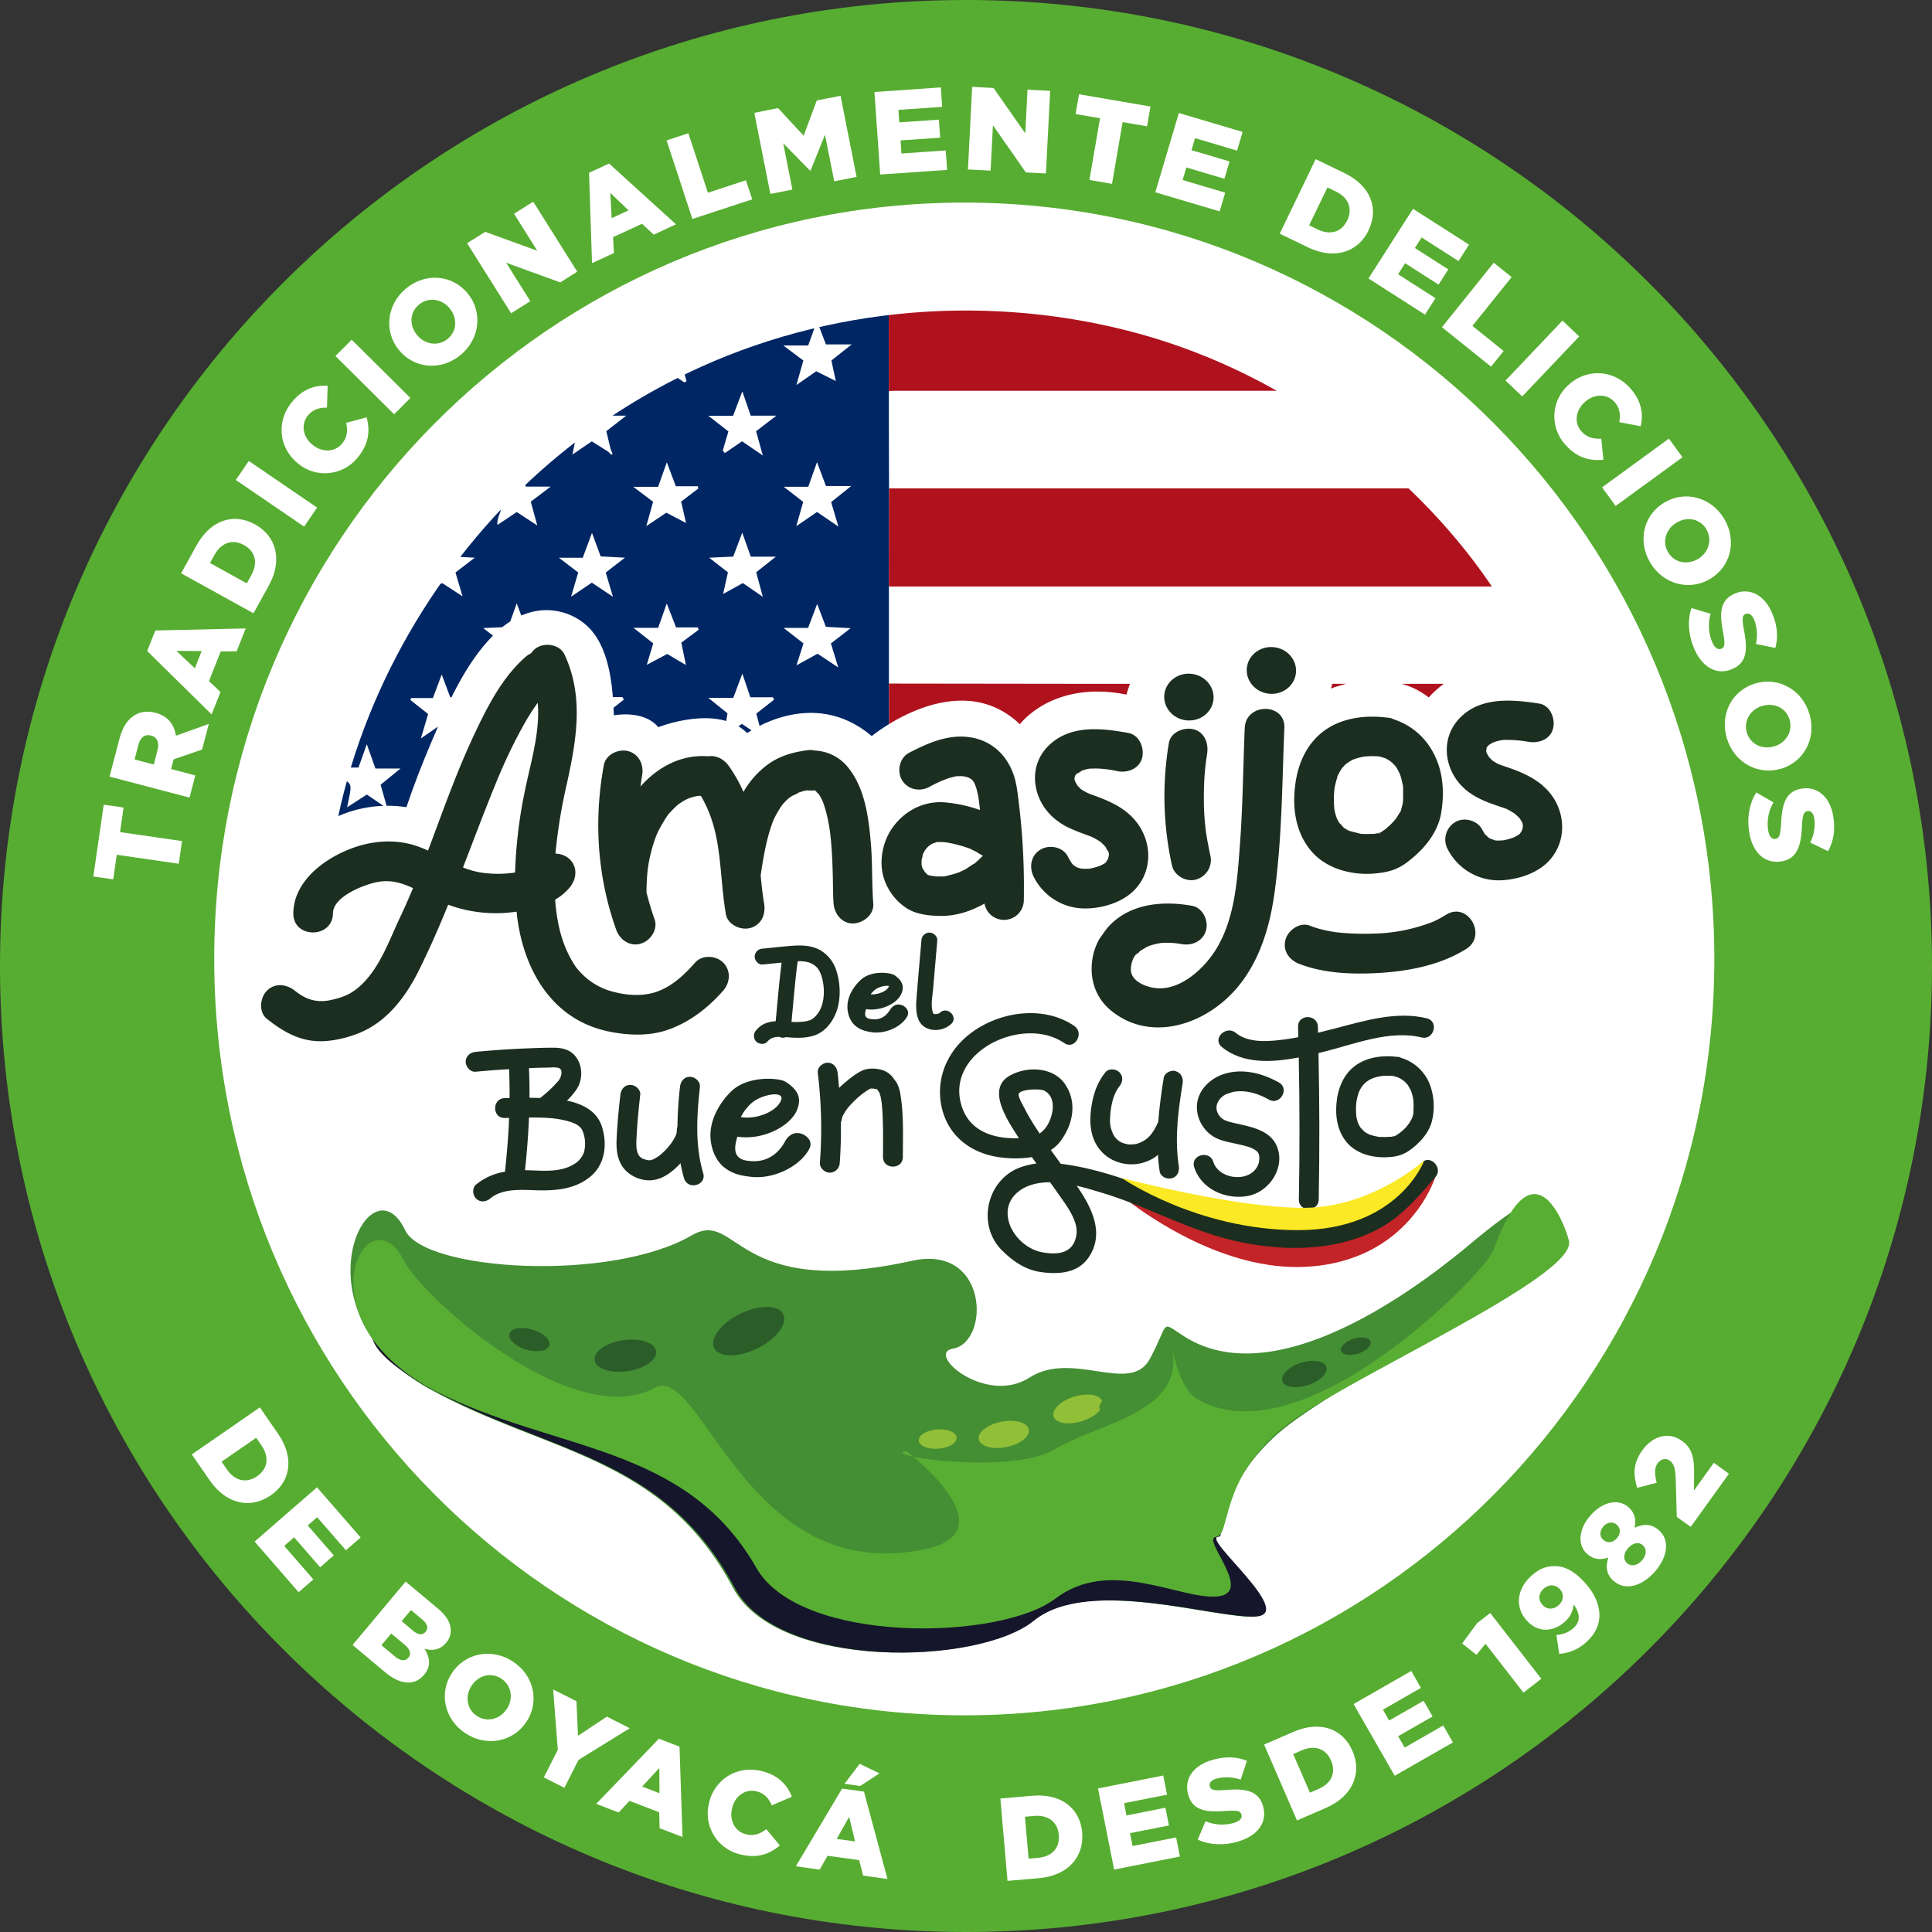 <svg viewBox="0 0 1024 1024" xmlns:xlink="http://www.w3.org/1999/xlink" xmlns="http://www.w3.org/2000/svg"><rect x="0" y="0" width="1024" height="1024" fill="#333333" stroke="none"/><defs><style>.cls-1{fill:none;}.cls-2{fill:#57ad31;}.cls-3{fill:#fff;}.cls-4{clip-path:url(#clip-path);}.cls-5{fill:#6fa7bd;}.cls-19,.cls-6{fill:#fae924;}.cls-6{fill-rule:evenodd;}.cls-7{opacity:0.64;}.cls-8{clip-path:url(#clip-path-2);}.cls-9{clip-path:url(#clip-path-3);}.cls-10{clip-path:url(#clip-path-4);}.cls-11{clip-path:url(#clip-path-5);}.cls-12{fill:#428f35;}.cls-13{fill:#123f36;}.cls-14{fill:#90bf2d;}.cls-15{fill:#285f2a;}.cls-16{fill:#15162b;}.cls-17{fill:#c32427;}.cls-18{fill:#1c2e1f;}.cls-20{fill:#448e34;}.cls-21{fill:#15152b;}.cls-22{fill:#58ae32;}.cls-23{fill:#91bf37;}.cls-24{fill:#2b5d29;}.cls-25{clip-path:url(#clip-path-6);}.cls-26{fill:#002664;}.cls-27{fill:#af121d;}.cls-28{fill:#3d3c6e;}</style><clipPath id="clip-path"><path d="M172.44,508.27c0,188.6,151.62,341.49,338.65,341.49S849.73,696.87,849.73,508.27s-151.61-341.5-338.64-341.5-338.65,152.9-338.65,341.5" class="cls-1"></path></clipPath><clipPath id="clip-path-2"><rect height="98.01" width="239.24" y="170.81" x="394.25" class="cls-1"></rect></clipPath><clipPath id="clip-path-3"><rect height="98.01" width="239.24" y="170.81" x="394.25" class="cls-1"></rect></clipPath><clipPath id="clip-path-4"><rect height="98" width="239.25" y="242.81" x="668.43" class="cls-1"></rect></clipPath><clipPath id="clip-path-5"><rect height="98.01" width="239.24" y="242.81" x="668.44" class="cls-1"></rect></clipPath><clipPath id="clip-path-6"><path d="M813.82,352.43c-30.39-68.72-92.73-125.76-160.19-157.17a318.74,318.74,0,0,0-55.81-19.95c-80-20.4-166.77-11.67-240.39,25.9a337.31,337.31,0,0,0-65.8,43.93c-55.93,47.75-96.92,115.41-112.34,187.4a65.49,65.49,0,0,1,36.12-4.72c3.89-11.65,8.4-23.13,13.2-34.44,8.31-19.58,17.63-41.28,32.78-56.63,6.76-6.86,15.48-12.23,25.06-13.22a32.1,32.1,0,0,1,23.65,7.26c13,10.9,14.67,32.55,15.26,48.34,0,0,15.7-3.14,23.56,6.29,0,0,31.41-12.57,47.11,3.14,0,0,34.56-25.13,66,1.57,0,0,45.55-37.7,78.53-6.28,0,0,17.28-23.56,56.54-15.71-.27-.05,4.09-12.57,4.63-13.59A31.78,31.78,0,0,1,613.8,342c9.78-5.57,20.33-4.63,30.39-.6-.16-.06,5.25-7,5.8-7.57a33.86,33.86,0,0,1,34.77-9.17c16.46,5.56,25.52,23.88,20.69,40.3,0,0,29.84-12.57,51.83,4.71,0,0,20.42-25.13,56.54-17.28" class="cls-1"></path></clipPath></defs><title>EBG Logo USA_2</title><g data-name="Layer 2" id="Layer_2"><g data-name="Layer 1" id="Layer_1-2"><path d="M1024,512c0,282.77-229.23,512-512,512S0,794.77,0,512,229.23,0,512,0s512,229.23,512,512" class="cls-2"></path><path d="M908.63,508.27c0,221.4-178,400.89-397.54,400.89S113.54,729.67,113.54,508.27s178-400.89,397.55-400.89S908.63,286.86,908.63,508.27" class="cls-3"></path><path d="M849.74,508.27c0,188.6-151.63,341.49-338.65,341.49S172.44,696.87,172.44,508.27,324.06,166.78,511.09,166.78,849.74,319.67,849.74,508.27" class="cls-3"></path><g class="cls-4"><path d="M872.32,452.78a60.73,60.73,0,0,1-28.56,45c-11.8,7.13-25.82,10-37.39,17.51-19.87,12.83-29.24,36.59-44.32,54.82-22.36,27-56.91,41.16-91.28,48.23a303.7,303.7,0,0,1-116.78,1c-20.91-3.92-41.77-10.08-63-8.91-40.7,2.24-78.79,31.13-118.85,23.57-24.52-4.63-46.44-22.7-71.31-20.67-10.21.83-20.12,5.1-30.34,4.32-24.92-1.9-43.9-32.71-68.12-26.56-11.42,2.91-19.38,13.9-22,25.4s-.77,23.48,1.46,35a521.9,521.9,0,0,0,47.73,138.77c8.92,17.43,19.15,34.77,34.35,47.11,13,10.55,28.83,16.84,44.5,22.68a1306,1306,0,0,0,144.64,44.44c61.92,15.16,126.84,25.76,189.16,12.36,74.27-16,140.11-67.36,173.61-135.54,21.07-42.87,29.56-90.86,33.33-138.48,1-13.12,1.74-26.32,4.6-39.16,6.77-30.35,25.51-60,18.43-90.25" class="cls-3"></path><path d="M154.37,399.65c18.07,14.56,44.41,9.37,66.84,3.44L339,372c11.66-3.08,23.48-6.19,35.53-6.19,16,0,31.33,5.41,46.72,9.64,24.71,6.79,50.75,10.65,76,6.27,39.16-6.8,93.78,7.83,132.94,1,46.89-8.15,72.59-28.63,118.4-15.76,20.88,5.87,42.85,10.31,64.16,6.29S854.68,355,860.6,334.11c0,0-93.77-181.91-350.37-181.91S154.37,399.65,154.37,399.65" class="cls-5"></path><path d="M611.21,296.72c37.22,11.27,57.51,20.72,119.12,8.91.19-1.38.36-2.77.45-4.18,2.84-41.63-41.46-78-98.93-81.17-50.31-2.8-91.32,15.87-103.34,49.71,4.82.82,7.16,6.63,12.49,7.73a632,632,0,0,1,70.18,19h0" class="cls-6"></path><g class="cls-7"><g class="cls-8"><g class="cls-9"><path d="M541.58,266.71a63.41,63.41,0,0,0,17.72,2.09c3.93-.09,8.12-.66,11.09-3.24s3.91-7.77,1-10.37c-1.29-1.14-3.24-1.8-3.69-3.46a4,4,0,0,1,.7-3.07c4.38-7.23,14.69-7.2,23.1-6.29l18.7,2c4.63.5,9.65.93,13.63-1.49s5.64-8.91,1.89-11.67a12.55,12.55,0,0,0-4.91-1.7,35.4,35.4,0,0,1-11-4.49c-2.55-1.58-5-3.61-6.15-6.37s-.66-6.41,1.78-8.15c2-1.38,4.54-1.29,6.92-1.14l21.17,1.31s-36.58-39.87-91.91-39.87S434.82,187.71,399,234.08s142.58,32.63,142.58,32.63" class="cls-5"></path></g></g></g><g class="cls-7"><g class="cls-10"><g class="cls-11"><path d="M760.35,244.92a63.41,63.41,0,0,0-17.72-2.09c-3.93.09-8.12.66-11.1,3.24s-3.91,7.77-1,10.37c1.29,1.14,3.23,1.8,3.69,3.46a4.08,4.08,0,0,1-.71,3.07c-4.37,7.23-14.69,7.2-23.09,6.29l-18.71-2c-4.63-.5-9.64-.92-13.62,1.49s-5.65,8.91-1.9,11.67a12.65,12.65,0,0,0,4.92,1.7,35.5,35.5,0,0,1,11,4.49c2.55,1.58,5,3.61,6.14,6.38s.67,6.4-1.78,8.14c-1.94,1.38-4.53,1.29-6.91,1.14l-21.17-1.31s36.58,39.88,91.91,39.88,106.76-16.89,142.58-63.27-142.58-32.63-142.58-32.63" class="cls-5"></path></g></g></g><path d="M776,257.45c-17.36,19.93-42.43,31.89-68.16,37.95s-52.37,6.71-78.8,7.34c0,0,121.69,52.06,167.43,32.86S776,257.45,776,257.45" class="cls-12"></path><path d="M385.14,308.21A288.7,288.7,0,0,0,495,269.91c3.73-2.24,7.52-4.59,11.79-5.42,5.17-1,10.48.37,15.57,1.72l91.57,24.34c63,16.75,127.74,33.64,192.63,27.18l17.67,26.37L717.1,386.85s-31.2,24.5-139.86,0S474.71,370,474.71,370l-69-53.33Z" class="cls-2"></path><path d="M142.1,407.57,293.23,305.32c13.89-9.39,28-18.92,44.07-23.85,23.73-7.3,49.6-3.86,73.2,3.82s45.65,19.43,68.5,29.14c59.81,25.4,125.26,36.74,190.23,35.39,24.12-.5,48.49-2.78,71.31-10.61s44.17-21.64,57.7-41.61c0,0,70.06,55.63,60.46,93.69s-182.32,89.27-182.32,89.27L492.94,496l-163.19-2.08L207.16,471Z" class="cls-12"></path><path d="M117.5,392.8a236.22,236.22,0,0,0,134.67-18.14c26-11.86,50.21-28.6,78.11-34.88,46.13-10.37,92.88,9.41,138.3,22.56C542.75,383.83,620.75,388,698,389.22c48.75.77,102-1.15,139.18-32.67,0,0,37.61,30.42,9.52,65.13s-346.31,95.94-346.31,95.94l-143,2.38-96.85-14.15-67.59-17.76-78.21-32.16Z" class="cls-2"></path><path d="M229.44,348.48s57.9-102.49,164-151S644.85,192,644.85,192s-68.44-57.62-170.14-46.65S234.32,216.55,207.16,295.28s-28,87.19-28,87.19l-6.76,19.75v18.47l88.08-93.24Z" class="cls-13"></path><path d="M765.5,267.83c-14.61,16-35.18,25.7-56,31-3.2.79-7.11,1.73-10.33,2.45a125.11,125.11,0,0,1-12.42,2.19,68.1,68.1,0,0,1-12.77.08,126.28,126.28,0,0,1-14.22-1.85c7-1.73,14-2.46,20.94-3.66,8-1.37,15.65-3.92,23.63-5.65C726,287.75,746.92,280,765.5,267.83" class="cls-13"></path><path d="M429.62,298.66a321,321,0,0,0,57.79-27c4.51-2.58,8.59-5.58,13.31-7.92A23.82,23.82,0,0,1,514,261.54c6.07.72,12.34,2.72,18.26,4.08,58.93,14.14,118.06,32.51,177.43,44.26,31.88,6.08,64.26,9.52,96.79,7.85-73.42,10.59-146.66-11.21-217-29.81-22-5.94-48.7-13.34-70.58-19.53-3.81-1-7.53-1.78-11-1.35s-6.82,2.12-10.31,4.1a265,265,0,0,1-68.06,27.52" class="cls-13"></path><path d="M181.14,434.15c15.48-25.25,33.29-49,52.06-72,28.37-34.4,60.33-68.29,103.31-83.93,29.36-9.42,61.25-2.54,89.12,8.3,40.91,17.1,80.39,37.06,123.86,46.74,42.8,10.29,87.14,14.43,131.15,13.28,43.22-1.08,90.7-12.3,117.6-48.94-24.91,38.94-73.52,52.55-117.33,54.7-74.34,4.42-150.18-8.63-217.84-40.34-39.19-18.33-81.14-39.31-124.6-27.34-41.94,13.68-74.21,47.16-102.85,79.58a736,736,0,0,0-54.48,69.95" class="cls-13"></path><path d="M239.86,332.14s-1.43,5.06,0,6,34.35-25.84,46.93-34.53,34.27-21.41,58.75-27.74L319,290.32l-25.8,15-27,23.18-27,27-58.08,78.62-7.77-2.74,1.83-37.25,14-12.37,29.49-45.28,20.59-16Z" class="cls-13"></path></g><path d="M568,298.6c-.63,3.71-7.1,5.83-14.48,4.72s-12.83-5-12.21-8.72,7.11-5.83,14.48-4.72,12.83,5,12.21,8.72" class="cls-14"></path><path d="M528,290.42c-.21,3.75-6.41,6.55-13.88,6.24s-13.33-3.61-13.12-7.36,6.42-6.54,13.87-6.23,13.33,3.6,13.13,7.35" class="cls-14"></path><path d="M595.81,309.37c-.78,2.7-5.76,3.73-11.12,2.3s-9.05-4.78-8.26-7.48,5.77-3.73,11.12-2.3,9.05,4.78,8.26,7.48" class="cls-14"></path><path d="M364.5,304.31c-.1,5-8.23,8.91-18.18,8.74s-17.91-4.33-17.81-9.31,8.24-8.91,18.17-8.75,17.92,4.33,17.82,9.32" class="cls-2"></path><path d="M430.46,310.47c-.7,4-7.7,6.15-15.63,4.85s-13.77-5.59-13.07-9.57,7.7-6.16,15.62-4.85,13.79,5.58,13.08,9.57" class="cls-15"></path><path d="M475.81,327.05c-.35,2-3.82,3.05-7.75,2.4s-6.84-2.77-6.49-4.74,3.82-3.06,7.76-2.41,6.83,2.77,6.48,4.75" class="cls-15"></path><path d="M629.82,295.22h0c.18.08.13,0,0,0" class="cls-16"></path><path d="M629.82,295.22h0c.18.08.13,0,0,0" class="cls-5"></path><path d="M388.29,248.07a7.64,7.64,0,1,0-7.64,7.63,7.64,7.64,0,0,0,7.64-7.63" class="cls-3"></path><path d="M520.47,246.62a6.18,6.18,0,1,0-6.18,6.18,6.19,6.19,0,0,0,6.18-6.18" class="cls-3"></path><path d="M548.19,228.45a9.66,9.66,0,1,0-9.66,9.66,9.67,9.67,0,0,0,9.66-9.66" class="cls-3"></path><path d="M836,404.84a30,30,0,0,0,7.72-14.34,33.41,33.41,0,0,0-4.88-25.72,29.12,29.12,0,0,0-19.72-12.67,129.21,129.21,0,0,0-19.92-1.82c-17.51,0-31.5,5.61-41.6,16.69a58.13,58.13,0,0,0-10.92-5.24,28.46,28.46,0,0,0-7.26-2.09c-.56-.08-1.11-.14-1.67-.19s-1-.12-1.66-.17a83.94,83.94,0,0,0-8.76-.47,71.16,71.16,0,0,0-19.9,2.72c.18-1,.33-2,.43-3.07,1.68-18.36-12.19-34.7-30.92-36.42-1.06-.1-2.13-.14-3.2-.14A33.88,33.88,0,0,0,644,339a34.54,34.54,0,0,0-10.85-2.85c-1.06-.09-2.13-.14-3.2-.14-17.69,0-32.23,13-33.83,30.31,0,.17,0,.34,0,.51a104.37,104.37,0,0,0-15.93-1.37h0c-16.07,0-29.27,5-39.25,14.91a48.81,48.81,0,0,0-24.26-10.5,54,54,0,0,0-7.52-.52c-14.63,0-26.77,5.65-37,10.95a29.77,29.77,0,0,0-10.32,8.87,45.22,45.22,0,0,0-27.58-12.31,28.41,28.41,0,0,0-4.76-.4,26.14,26.14,0,0,0-3.19.19c-11.71,1.37-21.43,4.67-29.58,10a32.13,32.13,0,0,0-19.84-7c-.62,0-1.23,0-1.85.06-.93-.05-1.85-.07-2.77-.07a59.7,59.7,0,0,0-22,4.22,30.91,30.91,0,0,0-19.81-7.18,34,34,0,0,0-3.8.24,91.32,91.32,0,0,0-8.4-39c-4.9-10.47-15.94-17.24-28.12-17.24a31.57,31.57,0,0,0-15.93,4.23,30.88,30.88,0,0,0-6.47,5,29.94,29.94,0,0,0-2.74,2.13c-15.53,13.44-24.71,31.34-32.79,48.52-7.13,15.16-13.24,31.14-18.31,44.78a70.84,70.84,0,0,0-8-.46,79.89,79.89,0,0,0-36.34,9.18c-22.07,11.4-34.86,29.5-35.1,49.66a31,31,0,0,0,5.67,18.51,31.12,31.12,0,0,0-13.48,8,32.61,32.61,0,0,0-9.17,24.57,29.72,29.72,0,0,0,10.93,21.62c8.63,6.88,20.62,15,36.92,16.3,1.48.12,3,.18,4.55.18a78.35,78.35,0,0,0,26.93-5.3c18.1-6.83,32.82-21.39,43.77-43.29,3.15-6.29,6.24-12.9,9.43-20.15q3.19.45,6.39.67a97.4,97.4,0,0,0,13.72,30.24c-6.61.37-13.27.83-20,1.47a26.45,26.45,0,0,0-24.3,26.2,26.72,26.72,0,0,0,15.62,24.06c0,.29,0,.58,0,.88A26.31,26.31,0,0,0,248,605c0,.22,0,.44-.05.66a49.89,49.89,0,0,0-9.1,6,25.53,25.53,0,0,0-9.06,18.49,26.56,26.56,0,0,0,7.65,20,25.89,25.89,0,0,0,18.42,7.66,27.15,27.15,0,0,0,16.65-5.8,22.62,22.62,0,0,1,4.22-.28c1.61,0,3.2.06,4.74.12,1.19,0,2.36.08,3.48.1l2.67,0c9.87,0,24.22-1.25,36.95-10.87a38.79,38.79,0,0,0,19.5,5.32c1.05,0,2.09,0,3.13-.13a37,37,0,0,0,6.41-1.14,26.21,26.21,0,0,0,13.83,3.91,27,27,0,0,0,17.47-6.43,59.51,59.51,0,0,0,11.24,2.09,47.84,47.84,0,0,0,5.1.27,52.63,52.63,0,0,0,13.65-1.85,56.85,56.85,0,0,0,11.41-4.39,26.3,26.3,0,0,0,13.5,3.8,26,26,0,0,0,18.56-7.69,27,27,0,0,0,14.88,4.49,26,26,0,0,0,24.67-17,55.37,55.37,0,0,0,7.51,5,49.87,49.87,0,0,0-1.8,6.17,47.21,47.21,0,0,0,12.58,44.08c10.26,10.21,21.07,15.94,33,17.52a71.29,71.29,0,0,0,9.31.65c19.53,0,30.11-9.33,35.54-17.16A42.86,42.86,0,0,0,601.42,661l5.32,2.2c13.82,5.75,28.12,11.7,44,15.21a164.73,164.73,0,0,0,35.58,4c19.57,0,37.22-3.92,52.47-11.65,16-8.12,26.71-20.34,36.13-31.13l1.62-1.85a26.11,26.11,0,0,0,4.2-28.29,27.52,27.52,0,0,0-3.07-5.06,40.2,40.2,0,0,0,2.32-7.81,53.85,53.85,0,0,0-2.23-28.79,46.11,46.11,0,0,0-3-6.22,26.58,26.58,0,0,0,6.09-14,25.66,25.66,0,0,0-19.58-28.34,72.19,72.19,0,0,0-17.18-2c-12.67,0-24.65,2.94-35.36,5.75a26.52,26.52,0,0,0-15.6-5,26.86,26.86,0,0,0-10.18,2q9.45-18,13.06-42.33a64.2,64.2,0,0,0,28.45,6.45,70.61,70.61,0,0,0,7.29-.38c7.54-.8,16.52-2.54,26-9.45.42-.31.8-.65,1.22-1a51.07,51.07,0,0,0,35.19,14.11c.94,0,1.89,0,2.84-.08,15.06-.83,29-6.58,38.17-15.78a46.77,46.77,0,0,0,13.74-35.28A49.9,49.9,0,0,0,836,404.84" class="cls-3"></path><path d="M760.69,623.92S747,668.84,691.57,671.46c-43,2-83.26-27.26-92.58-34.14l13.81.85L660.39,655l30.37,1.8,28-5.28,20.92-10.71Z" class="cls-17"></path><path d="M629,381.82c7.2.66,13.54-4.33,14.17-11.15s-4.71-12.89-11.9-13.55-13.53,4.33-14.16,11.15,4.7,12.89,11.89,13.55" class="cls-18"></path><path d="M672.73,367.7c7.2.66,13.54-4.33,14.16-11.15S682.2,343.66,675,343s-13.54,4.33-14.16,11.15,4.7,12.89,11.89,13.55" class="cls-18"></path><path d="M476.79,532.45c-2.26-.35-4.1,1.2-5.05,2.76-1.73,2.88-5,6.06-10.86,4.77a2.88,2.88,0,0,1-2.05-1.25c-.57-1.06-.18-2.68.2-3.86,7.51,1.17,16.41-2.69,18.75-8.27,1.6-3.79.51-6.76-3.53-9.63-2.17-1.54-12.09-2.8-17.77,2.15-3.35,2.93-7,8.06-7.31,13.67-.2,4.22,1.3,8.3,3.92,10.65,2.81,2.51,5.77,3.15,8.81,3.63a16.07,16.07,0,0,0,2.52.2,20.57,20.57,0,0,0,4.22-.47c5.2-1.1,9.83-4.09,12.07-7.8a3.85,3.85,0,0,0,.22-3.74,5.51,5.51,0,0,0-4.14-2.81m-5.65-9.78a.63.63,0,0,1,0,.17c-1,2.52-5.73,4.43-9.66,4.19a11.49,11.49,0,0,1,2.54-2.61c2.57-1.87,6.65-2.21,7.16-1.75" class="cls-18"></path><path d="M339.59,500.14c5.16-1.42,9.27-7.57,7.34-12.94a150.17,150.17,0,0,1-4.33-14.47c0-.22.07-.43.07-.67a110.26,110.26,0,0,1,.68-11.62c.09-.52.32-2.14.37-2.42.15-.89.32-1.77.5-2.64q.52-2.58,1.22-5.11c.52-1.9,1.11-3.79,1.78-5.65.28-.77.58-1.54.88-2.31a2,2,0,0,1,.07-.19c0-.09.07-.13.13-.27a68.9,68.9,0,0,1,5.09-9l.64-.9c.69-.92.58-.78-.32.4a7.21,7.21,0,0,1,1.38-1.65,42.12,42.12,0,0,1,3.17-3.24c.1-.09.77-.71,1.27-1.14l.55-.37a31.06,31.06,0,0,1,3.67-2.21c.19-.11.39-.2.59-.3.48-.15,1-.43,1.39-.55a41.24,41.24,0,0,1,4.11-1.05l.07,0H370c.48,0,1,0,1.46-.07,4.57,7.77,7.21,15.87,8.83,25.34,2,11.67,2.31,25.09,4.43,37.41,1,5.6,7.85,8.74,12.94,7.34,5.92-1.63,8.31-7.32,7.34-12.94-.83-4.87-1.35-9.92-1.84-15,.76-5,1.53-9.92,2.58-14.83.61-2.82,1.3-5.63,2.13-8.4.38-1.25.78-2.5,1.23-3.74.27-.77.56-1.52.85-2.28h0a53.92,53.92,0,0,1,4-7.13A15.82,15.82,0,0,0,415,426c-.33.62-.52,1-.61,1.12a9.43,9.43,0,0,1,.93-1.35,30.5,30.5,0,0,1,2.62-2.59l.35-.29c.51-.33,1-.7,1.5-1s2.89-1.16,3.3-1.72l.69-.25c.66-.22,1.32-.42,2-.6s1.17-.29,1.76-.41a8.51,8.51,0,0,0,1.6.05c.39,0,1.73.09,2.56.07l-.06,0c-.72-.09-1.45-.44-.2-.12a.77.77,0,0,1-.23-.25,1.27,1.27,0,0,0,.46.31h0l.19.06.1,0a.71.71,0,0,1-.11-.21,1,1,0,0,0,.15.2,1.3,1.3,0,0,0,.28-.05.57.57,0,0,1-.26.09l0,0c.57.18.55.24.29.2l.08,0c1.28.66.34.4-.23-.08h0a20,20,0,0,0,1.75,1.65c.28.45.57.89.84,1.35s.54,1,.8,1.5l.34.72c.14.32.3.72.36.88.22.59.42,1.18.62,1.78.47,1.46.88,2.93,1.25,4.41.7,2.81,1.23,5.66,1.66,8.52,0,.24.07.49.11.73.07.61.15,1.22.22,1.82q.25,2.34.45,4.68c.49,5.8.71,11.62.85,17.43.11,4.75.06,9.53.41,14.27.41,5.47,4.54,10.78,10.52,10.51,5.34-.24,10.95-4.64,10.51-10.51-.81-10.79-.37-21.63-1.32-32.42-1.21-13.82-3.2-29.11-12.37-40.16a23.8,23.8,0,0,0-17.58-8.53,7.54,7.54,0,0,0-2.82-.26c-8,.94-15.65,3-22.17,7.92a47.08,47.08,0,0,0-12.55,14.26,76.57,76.57,0,0,0-7.85-13.87c-2.57-3.58-6.67-5.68-10.82-5-14.13-1.16-26.79,5.67-35.9,16,.27-1.93.51-3.87.87-5.8,1-5.57-1.54-11.34-7.35-12.93-5.11-1.41-11.89,1.73-12.93,7.34-5.42,29.17-3.49,59.39,6.57,87.37,1.92,5.35,7.16,8.94,12.94,7.35M433.38,420a2.44,2.44,0,0,0,.16.23,1.4,1.4,0,0,1-.16-.23" class="cls-18"></path><path d="M353.87,545.85c11.57-4,21.41-11.65,29.43-20.78,3.75-4.26,4.2-10.67,0-14.87-3.82-3.82-11.1-4.28-14.87,0-5.54,6.31-12.08,12.48-20.15,15.37-7,2.53-15.28,2.1-22.48.29a35.43,35.43,0,0,1-8.08-2.92c-1.15-.6-2.27-1.24-3.37-1.93-.34-.22-2.38-1.72-2.67-1.88a47,47,0,0,1-4.41-4.17c-.62-.67-1.18-1.38-1.78-2.07a6,6,0,0,1-.42-.57c-7.22-10.87-9.86-22.65-10.84-35.49a28.36,28.36,0,0,0,7.77-6.51c3.57-4.41,4.31-10.56,0-14.87a11.37,11.37,0,0,0-7.6-3,279.56,279.56,0,0,1,6-36.83c5.09-23.12,9.24-46.42-1.2-68.72-2.41-5.14-9.81-6.45-14.39-3.77a10,10,0,0,0-3.32,3.12,12.28,12.28,0,0,0-2.74,1.76c-12.57,10.89-20.56,26.76-27.53,41.58-7.45,15.85-13.6,32.28-19.68,48.69q-2.33,6.28-4.68,12.55a55.36,55.36,0,0,0-9.34-3.41c-13-3.28-26.58-.65-38.33,5.41-12,6.19-23.55,16.85-23.72,31.23-.16,13.53,20.87,13.54,21,0,.1-8.7,15.51-14.73,22.43-16.33,7.64-1.77,13.86.12,20,3-2.07,4.95-4.2,9.87-6.51,14.72-5.78,12.13-10.51,26.22-20.2,35.9-5.19,5.18-10.05,7.26-17,8.72-7.3,1.54-13-.25-18.87-4.95-4.43-3.54-10.54-4.34-14.87,0-3.67,3.67-4.46,11.31,0,14.87,7.58,6,15.65,11,25.54,11.77,7.27.6,15.54-1.26,22.33-3.82,15.16-5.72,25.35-19,32.38-33,5.81-11.62,11-23.47,15.84-35.42A73.22,73.22,0,0,0,267,483.9c2.19-.13,4.5-.38,6.83-.69.08.81.13,1.62.23,2.43,3.44,28,18.11,54.25,47.51,60.83,10.33,2.31,22.18,2.91,32.3-.62M255.4,462.53a44,44,0,0,1-10-2.76c5.91-15.27,11.64-30.61,17.89-45.8a280.3,280.3,0,0,1,13.3-28A124.31,124.31,0,0,1,285,372.49c1.41,15.61-3.92,32.26-6.87,47.05a246.41,246.41,0,0,0-5.12,42.9,59.18,59.18,0,0,1-17.57.09" class="cls-18"></path><path d="M432,419l0,0h0l0,0h0" class="cls-18"></path><path d="M432.21,419.18l.15,0-.21-.1.06.06" class="cls-18"></path><path d="M431.9,419h0Z" class="cls-18"></path><path d="M432,419h-.1l.12,0,0,0" class="cls-18"></path><path d="M432.14,419.11l-.07-.09-.05,0,.12.11" class="cls-18"></path><path d="M432.14,419.12h0" class="cls-18"></path><path d="M431.79,419h0" class="cls-18"></path><path d="M431.65,418.89l-.23-.06a1.32,1.32,0,0,0,.2.12h.17l-.14-.07" class="cls-18"></path><path d="M431.82,419l-.14,0a3.15,3.15,0,0,0,.5.19.31.31,0,0,0,0-.06l-.32-.15" class="cls-18"></path><path d="M414.38,427.1h0" class="cls-18"></path><path d="M601.9,506.45c-.23.22-.18.18,0,0" class="cls-18"></path><path d="M612.37,523.69c-4.48-.52-11.49-3-12.77-8.11-.83-3.35.93-8.93,3.22-10.23.52-.3-.51.71-.92,1.1l.43-.4c.51-.48,1-1,1.49-1.51l.55-.58a1.87,1.87,0,0,0,.3-.16c1-.59,1.92-1.2,2.91-1.75a12.38,12.38,0,0,1,1.16-.56c.26-.08,1.21-.43,1.41-.49a36,36,0,0,1,5.13-1.19,43.68,43.68,0,0,1,11,.58c5.58,1,11.34-1.53,12.94-7.35,1.4-5.1-1.73-11.91-7.35-12.93-15.51-2.83-33.12-1.28-44.38,11.07-1.1,1.2-2,2.56-3,3.85,2.62-3.42-1.5,2.06-2,3a31.94,31.94,0,0,0-3.11,8.24c-2.38,11.06.59,22.08,9.52,29.37,17.79,14.54,41.34,9.82,58.12-3.67,18-14.47,25.48-36.73,28.51-58.83,4-28.95,4-58.13,5.21-87.27.58-13.53-20.45-13.5-21,0-.88,20.7-1,41.43-2.57,62.09-1.33,17.94-2.58,37.62-11.68,53.58-6.73,11.78-20,23.68-33,22.16" class="cls-18"></path><path d="M567.88,457.23A27.84,27.84,0,0,1,566,454c-2.52-5.08-9.73-6.5-14.39-3.77-5.18,3-6.3,9.28-3.77,14.39a30.31,30.31,0,0,0,27.86,16.88c8.52-.11,18.37-3,24.71-8.94,11.72-11,10.31-29.07-.75-39.89-5.47-5.35-12.13-8.24-19.21-10.84l-2.26-.84-.88-.31c-.08-.05-.23-.12-.48-.24a26,26,0,0,1-3.89-2.17l-.2-.13-.35-.41c-.43-.48-.91-.93-1.34-1.41l-.14-.23c-.41-.68-.8-1.37-1.14-2.08,0-.14-.09-.33-.15-.59l-.12-.41c0-.13,0-.22,0-.42a1.61,1.61,0,0,1,0-.38,8.46,8.46,0,0,0,.43-1.2c.07-.12.15-.24.23-.36s.94-.92,1.25-1.18c-1.63,1.37,2.18-.92,1.71-.9a24.24,24.24,0,0,1,3.81-1.07,2.22,2.22,0,0,0,.41-.11H578c1,0,2.05-.08,3.08-.07a59.69,59.69,0,0,1,11.39,1.45c5.39,1,11.6-1.48,12.93-7.34,1.18-5.16-1.56-11.87-7.34-12.94-14.49-2.68-31.24-4.46-42.63,7.09-11,11.13-8,28.8,3.54,38.33a35.71,35.71,0,0,0,8.86,5.43c1.94.84,3.89,1.63,5.87,2.37l2.26.82c-.05,0,1.86.72,2.08.78a30.73,30.73,0,0,1,3.65,1.89c.59.35,1.15.73,1.71,1.11-.37-.25-1.27-1.17.26.22a29.35,29.35,0,0,1,2.47,2.52c-.28-.07,1.78,3.43,1.08,1.55a16.56,16.56,0,0,1,.52,1.79c0,.11,0,.21,0,.36s0,.46,0,.61c-.11.52-.23,1-.37,1.53,0,.13-.05.21-.08.31-.24.45-.51.88-.78,1.31,0-.09-.22.15-.53.48a1,1,0,0,1,.32-.12.56.56,0,0,1,0,.08l.06-.08c.19,0,.11.16-.74.65l-.12.07a3.72,3.72,0,0,0-.27.35.75.75,0,0,1,.09-.25c-.47.28-.94.56-1.43.81-.21.11-.42.2-.63.3-.76.24-1.51.56-2.28.78-1,.31-2.08.52-3.12.76l-.58.13a4.23,4.23,0,0,0-.6,0c-1,0-2,0-3.05,0h-.29c1.59-.15-.08-.05-.63-.18s-1.1-.32-1.65-.48h0c-.33-.18-.67-.35-1-.54-.74-.44-1.88-1.71-.26-.05-.36-.36-.77-.67-1.13-1-.19-.19-.56-.65-.81-.94m1.64-45.51h0m1.53,4.64c.3.37.75,1.24,0,0m16.68,35.69c0-.39-.05-.69,0,0m-.38,3.17c-.41,1.46-.2.4,0,0M571,459.76c-1.22-.36-.73-.37,0,0" class="cls-18"></path><path d="M586.05,457a1.71,1.71,0,0,0-.71.7l.18-.1c.16-.18.34-.4.53-.6" class="cls-18"></path><path d="M787.83,398.61l.09.32c.63.45.16-.14-.09-.32" class="cls-18"></path><path d="M817.84,416.49c-5.89-5-12.56-7.69-19.83-10.15-3.39-1.15-3.76-1.14-6.81-3.1l-.16-.14c-.57-.55-1.13-1.1-1.68-1.68a.93.93,0,0,1-.1-.1c-.51-.77-.93-1.58-1.39-2.38-.24-.41-.17-.43,0-.33l-.18-.68v-.08a4.52,4.52,0,0,0,.21-1.42l.3-.58h0a10.24,10.24,0,0,1,.72-.75l.18-.21a24.15,24.15,0,0,1,2.45-1.44l.13-.08.1,0a28.7,28.7,0,0,1,2.88-.83,16.29,16.29,0,0,1,4.2-.38,65.09,65.09,0,0,1,11.43,1.05c5.41.85,11.58-1.37,12.93-7.34,1.15-5-1.53-12-7.34-12.94-14.61-2.28-31.81-3.83-42.82,8.34-10.23,11.31-7.2,28.38,4.24,37.66,5.87,4.76,12.87,7,19.94,9.36l1,.37c.5.22,1,.46,1.47.71a29.12,29.12,0,0,1,3.25,2l.46.37,1.44,1.38c.22.22.32.31.44.42.51.7.94,1.44,1.38,2.19,1,1.76.23.64.11.21.13.46.25.94.36,1.42a4.25,4.25,0,0,1,0,.74c-.87,3,.42-1.18-.09.67,0,.12-.21.7-.31,1.09s-.46.95-.53,1.08l-.7,1a3.2,3.2,0,0,0-.27.25c-.52.31-1,.65-1.56.95-.11.05-.54.32-1,.56l-.14.05c-.59.19-1.16.43-1.74.62-.92.29-1.85.55-2.79.77l-1.29.27h0c-1,0-1.92.13-2.89.1l-1.2-.06-.08,0c-.8-.23-3.06-1.22-2.18-.66-.53-.29-1.05-.6-1.57-.92a11.8,11.8,0,0,0-1.79-1.69l0,0-.11-.2c-.44-.8-.94-1.57-1.36-2.37-2.59-4.87-9.75-6.77-14.39-3.78a10.75,10.75,0,0,0-3.78,14.39,30.33,30.33,0,0,0,28.52,16.34c8.56-.47,18.24-3.44,24.46-9.65,11.43-11.44,9.47-30.07-2.45-40.28m-26.63-13.24c1.16.74.43.32,0,0m11.27,40.45c-.39.21-.75.38-.85.33s.44-.18.85-.33m2.48-1.35c-.24.27-1.11.86,0,0" class="cls-18"></path><path d="M639.8,399.44c.88-5.41-1.4-11.58-7.35-12.94-5.06-1.15-12,1.54-12.93,7.35a170.47,170.47,0,0,0,1.66,64.92c1.19,5.38,7.72,9,12.94,7.35a10.76,10.76,0,0,0,7.34-12.94c-.54-2.44-1-4.89-1.48-7.35-.23-1.31-.43-2.62-.65-3.92-.08-.5-.12-.71-.14-.8s0-.36-.1-.87c-.55-4.6-.92-9.22-1-13.85s0-9.26.26-13.88a121,121,0,0,1,1.49-13.07" class="cls-18"></path><path d="M508.56,462.08l.13-.05c.26-.14.52-.28.81-.41.11-.12-.11-.05-.94.46" class="cls-18"></path><path d="M490.73,450c-.26.39-.33.54,0,0" class="cls-18"></path><path d="M497.16,446.22H497l-.54.08-.42.14a2.33,2.33,0,0,0,1.16-.23" class="cls-18"></path><path d="M491.06,463.06l.1.11c.19.11.4.24.57.36a1,1,0,0,0-.67-.47" class="cls-18"></path><path d="M480.79,481.53c5.18,3.2,11.9,3.88,17.87,3.93,8,.07,16-2.51,23.14-6.53A10.51,10.51,0,0,0,542.65,477c.19-11.32-.1-22.64-.93-33.94q-.66-8.83-1.74-17.63c-.61-4.93-1.09-10-2.73-14.77-3.76-10.8-12-18.35-23.44-19.94s-21.94,3.09-32,8.28c-5,2.61-6.54,9.66-3.77,14.39,3,5.11,9.32,6.39,14.38,3.77a65,65,0,0,1,10.4-4.71c1.07-.33,2.15-.6,3.23-.86l.86-.17.43,0c.94-.05,1.86-.05,2.8,0a6.17,6.17,0,0,1,.74.07,17.15,17.15,0,0,1,2.46.66c.69.23.69.23,0,0l1,.54.92.59c-.56-.38-.57-.33,0,.15.29.31.38.36.39.3l.33.59c.3.52.59,1,.85,1.58,0,.17.47,1.3.52,1.48a42,42,0,0,1,1.26,5.52c0,.13.16,1,.22,1.39s.3,2.39.34,2.67c.09.79.17,1.58.25,2.38a74.71,74.71,0,0,0-17.92-4c-11.33-1.18-21.7,4.05-28.3,13.12-5.49,7.54-7.59,18.49-4.6,27.41a29.75,29.75,0,0,0,12.23,15.69m8.11-28.15c.07-.22.15-.44.23-.66.29-.58.56-1.17.9-1.74s.9-1.27,1.29-1.93c-.28.48-.46.77-.59,1a6.82,6.82,0,0,1,.81-1c.37-.38.81-.73,1.22-1.1.34-.22.68-.44,1-.64l.52-.28c.57-.16,1.13-.35,1.69-.53-.15-.05,0-.19.53-.21H497a2.56,2.56,0,0,0,.59-.14c-.16.07-.25.08-.39.13.72,0,1.45-.07,2.18,0l1.3.08,1.12.14,1.42.25a70.29,70.29,0,0,1,6.87,1.7c1.08.32,2.16.68,3.22,1.06.41.14.8.29,1.2.44a15.65,15.65,0,0,0,2.6,1.27c.85.47,3.88,2.75.89.36a17.69,17.69,0,0,0,3,2,7.4,7.4,0,0,0-.63.51c-.9.9-1.82,1.78-2.77,2.62-.3.27-.61.52-.91.78l.2-.11-.22.13-.2.16c-.41.36-.77.45-.54.26-1.57.94-3.06,2.18-4.68,3-.53.28-1.11.53-1.69.79a1.61,1.61,0,0,1-.59.34l-.21.07a3.65,3.65,0,0,0-.34.18l.21-.13-1.35.49c-2.09.72-4.21,1.2-6.34,1.75a7.66,7.66,0,0,1-.89.09c-1,0-2,0-3.05,0-.85,0-1.7-.13-2.55-.21-.49-.1-1-.16-1.47-.27s-.68-.2-1-.26l-.15-.1s0,.08,0,.08h0a1.21,1.21,0,0,1-.42-.34l-.11-.11a1.23,1.23,0,0,0-.35-.19.62.62,0,0,1,.24.08c-.3-.34-.63-.68-.95-1-.49-.77-1-1.54-1.42-2.31-.13-.53-.25-1.06-.38-1.58a1.94,1.94,0,0,1,0-.24c0-.76,0-1.52.05-2.28a.17.17,0,0,1,0-.07c.15-.75.34-1.48.56-2.21" class="cls-18"></path><path d="M516.6,457.37l0,0a4.61,4.61,0,0,0-.76.44c.25-.15.49-.29.74-.42" class="cls-18"></path><path d="M443,537.05c2.79-6.87,2.58-15.8.21-22.79a18.85,18.85,0,0,0-8.37-10.58c-4.27-2.47-9.36-2.77-14.17-2.44-5.49.37-11,1-16.47,1.57A4.32,4.32,0,0,0,400,507c0,2.11,1.93,4.43,4.21,4.21l10.05-1c-.1.87-.2,1.75-.3,2.58-.5,4-.9,8-1.29,12-.54,5.5-1,11-1.54,16.5-3.87.22-7.47,1.29-10.32,4.76a4.33,4.33,0,0,0,0,6c1.49,1.48,4.5,1.76,5.95,0,1.62-2,3.91-2.48,6.3-2.52a3.88,3.88,0,0,0,3.39.17l1.18.1c4.63.38,9.52.52,14-1,5.43-1.82,9.3-6.63,11.39-11.8m-11.08-25.23h0M435.2,534a14.17,14.17,0,0,1-3.68,5.31l-.39.35-.09.07c-.37.25-.75.48-1.13.71-.13.08-.26.14-.4.21a23.2,23.2,0,0,1-2.48.66,31.75,31.75,0,0,1-7.52.27c.53-5.43,1-10.86,1.51-16.29.39-3.92.78-7.85,1.25-11.77.05-.36.09-.72.14-1.08,0-.13.09-.7.12-.91.07-.55.15-1.09.24-1.63,0-.14.06-.28.09-.42a19.19,19.19,0,0,1,5.3.48,11.18,11.18,0,0,1,3.38,1.56l.28.2c.25.2.5.41.73.63s.48.49.71.73l.24.25a.47.47,0,0,0,.09.17c.26.41.52.82.75,1.24.1.18.66,1.4.44.87,2.21,5.45,2.62,12.9.42,18.39" class="cls-18"></path><path d="M498.2,536.77c-.37.36-.42.33-1,.52a5,5,0,0,1-2,.17,4.39,4.39,0,0,0-.45-.15c-.05-.13-.24-.45-.24-.46-.09-.34-.21-.67-.29-1-.87-3.61,0-7.93.35-11.58.71-8.59,1.48-17.18,2.21-25.77.19-2.26-2.07-4.2-4.21-4.2a4.29,4.29,0,0,0-4.2,4.2c-.89,10.43-1.86,20.86-2.65,31.29-.37,5-.28,11.82,4.63,14.71,4.27,2.51,10.24,1.55,13.79-1.77,4-3.7-2-9.64-5.95-6" class="cls-18"></path><path d="M649.6,580.12l.83-.37c.58-.21,1.16-.41,1.76-.58a13.63,13.63,0,0,1,4.22-.75c5.74-.3,11.1,1.6,16.09,4.38,5.92,3.3,11.23-5.78,5.31-9.08-8.5-4.73-18.42-7.42-28-4.8-8.78,2.39-16.31,9.92-15.35,19.6A18.65,18.65,0,0,0,643,602.31c3.67,2.36,8.3,3,12.48,4,3.3.74,7.66,1.59,10,3.39a3.9,3.9,0,0,1,1.91,3,9.32,9.32,0,0,1-.74,5.07c-4.25,9.27-20.56,7.52-23.56-1.95-2-6.43-12.19-3.68-10.14,2.8,3.68,11.62,16.6,17.26,28.08,15.33,11.16-1.87,19.82-14.1,16.18-25.23-3.19-9.73-14.1-11.42-22.74-13.43-3.92-.92-7.62-1.6-9.26-5.86-1.48-3.84,1-7.54,4.34-9.32" class="cls-18"></path><path d="M738.77,381.28a7.29,7.29,0,0,0-2.38-.81c-.36-.05-.73-.07-1.09-.11a8.66,8.66,0,0,0-1-.11c-13.29-1.48-27.56,1-37.09,11.17C689.36,399.8,686.39,411,686,422.26c-.33,10.16,2,20.19,8.46,28.19,8.21,10.22,22.49,13.77,35.08,12.44,6.08-.64,10.72-1.83,15.76-5.51,8.62-6.29,16.57-15.35,18.49-26.18,1.58-9,1.38-18.6-1.84-27.2-4.1-10.94-12.18-19.1-23.2-22.72m-5,20.35a3.36,3.36,0,0,1-.4-.16,1.13,1.13,0,0,1,.4.16m-1.16-.63h0m-2.07,40.93c-.19-.12.39-.32,1-.5-.45.3-.88.56-1,.5m13.07-17.1c-.06.62-.18,1.24-.2,1.86,0-.25,0-.41,0-.61-.21,1.05-.49,2.05-.77,3.08a2.11,2.11,0,0,0-.09.52c-.42.8-1.07,1.7-1.37,2.19s-.68,1.05-1,1.58c-.05.09-.19.29-.32.48a33.18,33.18,0,0,1-2.57,2.86c-.9.91-1.89,1.71-2.83,2.58a.6.6,0,0,1-.08.08l-.08.05c-.55.35-1.06.74-1.6,1.1-.08,0-.5.36-1,.66-.83.18-1.66.4-2.49.59l.91-.07c-.4,0-.8.1-1.2.14l-.14,0c-.61.12-1.39.11-1.08,0-.61.05-1.22.1-1.83.11-1,0-2,0-3.05,0-.52,0-1-.06-1.55-.1-2.09-.51-4.13-1-6.19-1.59-.46-.23-.92-.46-1.37-.72s-1-.63-1.49-.94l0,0a31.47,31.47,0,0,0-2.31-2.51l-.07-.11c-.42-.66-.76-1.35-1.14-2l-.06-.1c-.24-.7-.49-1.4-.69-2.11s-.41-1.59-.57-2.4c-.06-.31-.12-.62-.17-.93-.13-1.95-.25-3.88-.2-5.84,0-1.1.09-2.2.18-3.29,0-.58.13-1.17.17-1.75-.17,2.53,0-.12.12-.58a51,51,0,0,1,1.49-5.58c-.07.15-.13.25-.18.22s.17-.4.34-.74c.15-.49.16-.43.09-.18l.14-.3q.65-1.29,1.41-2.52c.18-.27.37-.54.55-.82.57-.61,1.1-1.25,1.72-1.84l.64-.57c.25-.14,1.45-1,1.76-1.19.67-.4,1.36-.74,2.06-1.1l.05,0,.24-.07a40.85,40.85,0,0,1,4.2-1.17c.54-.12,1.11-.18,1.67-.28l.25,0c1.28-.1,2.56-.15,3.84-.14,1,0,2.06.05,3.08.13H731c1,.26,1.93.57,2.9.88l.15,0,.58.32c.79.41,1.56.87,2.31,1.36a5.75,5.75,0,0,0,1.06.76,1.17,1.17,0,0,1-.3-.11l.12.1c.61.57,1.14,1.19,1.72,1.79l.06,0,.15.23c.45.67.87,1.35,1.26,2.06.16.28.68,1.43.88,1.83s.26.72.3.83c.25.75.47,1.5.67,2.26s.36,1.51.51,2.27c.07.38.13.76.2,1.14,0,.16.05.24.07.35.11,2.28,0,7.19,0,7.83m-.14-9c.07,0,.12.45.16,1.13a7.39,7.39,0,0,1-.16-1.13" class="cls-18"></path><path d="M743.44,426.08s0,0,0-.06c.18-1,.1-2.52,0,.06" class="cls-18"></path><path d="M709.16,410.94c0,.06,0,.1-.06.18s-.07.23-.1.34a4.9,4.9,0,0,0,.25-.7l-.09.18" class="cls-18"></path><path d="M728.92,441.92H729l.29-.08c-.89.07-1.35.12-1.51.15.38,0,.76,0,1.15-.07" class="cls-18"></path><path d="M737.69,404.09c-1-.86-.83-.28,0,0" class="cls-18"></path><path d="M739.48,602.12l.18-.11a1.73,1.73,0,0,0-.82.25l.64-.14" class="cls-18"></path><path d="M736.77,602.66a5.32,5.32,0,0,1,.56-.06l.09,0a1.12,1.12,0,0,0-.65.08" class="cls-18"></path><path d="M749.19,589.66v0a.51.51,0,0,0,0,.09.11.11,0,0,1,0-.05" class="cls-18"></path><path d="M742.45,560.59a3.25,3.25,0,0,0-1.15-.38c-.24,0-.5-.05-.75-.08s-.27,0-.4,0c-8.76-1-18.27.57-24.64,7.18-5,5.26-7,12.43-7.27,19.55-.27,6.49,1.13,13.06,5.25,18.2,5.51,6.88,15.1,9,23.52,8.15a19.09,19.09,0,0,0,10-3.46c5.67-4,11-9.87,12.24-16.9a33.21,33.21,0,0,0-1.21-17.54,23.65,23.65,0,0,0-15.61-14.68m3.5,14.15h0m3.33,14.4c0,.18-.07.35-.1.52s0,.08,0,.05c0,.24-.08.48-.13.71-.13.68-.36,1.33-.52,2,0,0,0,0,0,0-.44.83-.85,1.66-1.36,2.46a18.93,18.93,0,0,1-3,3.61,22.1,22.1,0,0,1-3.82,3l-.7.46c.26,0,.39,0,0,.06l-.2,0c-.31.18-.59.35-.63.31a.11.11,0,0,1,0-.17c-.47.11-.94.23-1.42.32h.14a2,2,0,0,0-.23,0l-.15,0c-.33.06-.41.05-.41,0l-.21,0c-.7.06-1.39.11-2.09.12s-1.53,0-2.29,0c-.37,0-.75,0-1.12-.07l-.48-.05a29.31,29.31,0,0,1-4.63-1.16l-.18-.06-.12-.07c-.35-.2-.73-.37-1.09-.57s-.71-.44-1.06-.65c-.11-.07-.22-.16-.33-.24a25.26,25.26,0,0,0-1.85-1.88c-.09-.12-.18-.25-.26-.38-.3-.45-.56-.91-.81-1.38l-.3-.61v0c-.17-.5-.35-1-.5-1.51s-.29-1.09-.4-1.64c-.06-.29-.1-.58-.16-.87,0-.06,0,0,0-.06s0,0,0-.15a41.67,41.67,0,0,1-.13-4.33c0-.76.08-1.51.15-2.26a10.36,10.36,0,0,1,.25-1.79,28.52,28.52,0,0,1,1.19-4.25s0,0,0,0h0c.13-.27.25-.55.39-.82a19.39,19.39,0,0,1,1-1.7l.36-.53.31-.38a18.23,18.23,0,0,1,1.38-1.4c.18-.17.37-.32.55-.48h0c.52-.33,1-.69,1.55-1s.93-.47,1.39-.72c.25-.09.5-.19.75-.27a24.22,24.22,0,0,1,3.11-.84c.48-.09,1-.15,1.44-.25-1.66.35,0,0,.45,0,.9-.07,1.79-.1,2.69-.09s1.51,0,2.27.09l.6.06,0,0c.69.17,1.36.4,2,.6l.27.07c.34.15.66.31,1,.47.56.29,1.09.62,1.62,1l.34.24.54.43c.42.39.83.79,1.22,1.22.12.13.23.27.35.41l.27.34a28.83,28.83,0,0,1,1.55,2.77c.1.24.31.73.37.92.2.57.37,1.15.52,1.74s.25,1,.35,1.55c.05.27.13,1,.16,1.16a33.79,33.79,0,0,1,0,5.69,5.43,5.43,0,0,1-.08.65c0-.1,0-.23.09-.48" class="cls-18"></path><path d="M655,547.46c-5.18-4.28-12.66,3.12-7.44,7.44,11.09,9.17,26.65,8.29,40.81,5.56q.75,37.65.06,75.31c-.12,6.77,10.39,6.77,10.52,0q.71-38.81-.12-77.63l2.33-.56c16.33-4,35.31-11.87,52.29-7.71,6.57,1.61,9.37-8.53,2.8-10.14-16-3.92-32.82,1.24-48.27,5.26-3.12.81-6.25,1.62-9.38,2.39,0-1.07,0-2.14-.08-3.21-.19-6.76-10.7-6.78-10.51,0,.05,1.85.07,3.71.12,5.57-2.18.42-4.37.79-6.57,1.09-8.3,1.13-19.64,2.36-26.56-3.37" class="cls-18"></path><path d="M623.24,567.7c-2.49-.69-6,.85-6.46,3.67-1.22,7.71-2.29,15.38-2.85,23.06,0,.07-.08.14-.11.22a27.9,27.9,0,0,1-3.51,6.31,14.75,14.75,0,0,1-5,4.18c-.15.07-1.14.51-1.21.56-.47.17-.94.34-1.42.47s-.94.21-1.41.3c-.13,0-1.12.09-1.3.1-.46,0-.93,0-1.4,0l-.53,0-.42-.08c-.63-.17-1.27-.29-1.89-.49-.32-.1-.64-.21-1-.33l-.16-.07a9.36,9.36,0,0,1-4.74-4.87,16.12,16.12,0,0,1-1.44-8.42c.21-5.38,1.5-12.28,4.93-16.53,1.78-2.21,2.16-5.28,0-7.44-1.84-1.84-5.64-2.22-7.44,0-4.33,5.37-6.45,11.67-7.43,18.43-1,6.93-.87,14.06,2.85,20.24,6.33,10.51,20.6,13.09,30.69,6.44.63-.42,1.15-.94,1.73-1.39.19,2.91.46,5.82.92,8.75s3.95,4.37,6.46,3.67c3-.82,4.12-3.65,3.68-6.47a96.47,96.47,0,0,1-.72-21.27,3.39,3.39,0,0,0,0-.71c.52-7.29,1.6-14.56,2.74-21.77.44-2.81-.72-5.66-3.68-6.47" class="cls-18"></path><path d="M753.25,616.48c-7.25,8.29-13.84,16.91-23.24,23-16,10.28-35.26,12.28-53.81,10.89-24.85-1.84-46.91-12.15-69.69-21.29a188,188,0,0,0-34.85-10.74c-3.22-.61-6.34-1.14-9.42-1.5q-2.65-3.63-5.27-7.3a19.14,19.14,0,0,0,4.72-4.2c7-9,9.54-21,2.68-30.89-6.29-9-20.14-9.5-29.28-4.27-12.22,7-1.28,23.25,3.87,31.42.35.56.73,1.09,1.08,1.64-12.44.52-25.44-3.11-30-16-10.38-29.22,31.93-49.57,54-34.41,5.59,3.85,10.86-5.27,5.31-9.08-20.88-14.36-54.72-4.56-66.46,17.15A36.63,36.63,0,0,0,501.51,594c5.49,11.72,16.83,18.13,29.41,19.51a58.06,58.06,0,0,0,16-.2c.81,1.13,1.59,2.26,2.4,3.39a39.94,39.94,0,0,0-8.44,2c-17.75,6.33-23.45,30.4-9.82,44,5.91,5.88,12.57,10.47,21,11.58,9.12,1.2,19.14.53,24.81-7.65,8.9-12.83,1.72-26.72-6.17-38.15,4.7,1.09,9.28,2.5,13.5,3.76,24.18,7.26,46.34,20.14,71.1,25.63,24.13,5.35,51.48,5.58,74-5.83,13.16-6.66,22-17.25,31.44-28.08,4.44-5.07-3-12.54-7.44-7.44m-213.38-36.7c1-2.65,11.31-2.88,13.54-1.75,6.14,3.14,5,11.43,2.67,16.36a14.42,14.42,0,0,1-5.11,6.36c-1.31-2-2.62-4-3.86-6-1.49-2.43-2.92-4.91-4.2-7.46-.6-1.18-3.56-6.17-3-7.53m30.62,74.27c-1.3,10-9.34,11.33-18.3,9.64-8.05-1.51-15.55-8.51-17.62-16.32-2.7-10.18,4-17.32,13.25-19.75a33.67,33.67,0,0,1,8.66-1c1.36,1.87,2.72,3.74,4,5.64,4.08,5.8,10.93,14.48,10,21.82" class="cls-18"></path><path d="M422.92,600.58c-3-.32-5.51,1.95-6.79,4.32-2.29,4.25-8.07,12.34-20.59,10.22-7.84-1.33-6-8.42-4.69-12.68,12.79,2.12,28.33-5.18,31.79-14.67,2-5.5.83-9.86-6.29-14.41-3.24-2.09-19.8-3.51-28.7,5-6.12,5.88-11.11,14.67-11.11,23.28,0,6.43,2.5,13.18,7.1,16.92,4.77,3.87,9.57,4.65,14.78,5.22h0a30.65,30.65,0,0,0,11.14-1c8.56-2.25,16-7.54,19.36-13.8a4.88,4.88,0,0,0,.08-4.81,8,8,0,0,0-6.08-3.63m-24.11-16.27c5.35-4.32,16.92-6.27,15.25-1.35-2.11,6.22-13.23,10.6-21.37,9.15a23.73,23.73,0,0,1,6.12-7.8" class="cls-18"></path><path d="M300.5,583.35a38.48,38.48,0,0,0,5.11-6c3.68-5.54,3.26-13.84-1.59-18.56-2.92-2.85-7-3.5-10.88-3.49-4.43,0-8.87.17-13.3.34q-13.89.54-27.74,1.87c-2.83.27-5.26,2.22-5.26,5.26,0,2.63,2.41,5.53,5.26,5.26,5.9-.56,11.81-1,17.72-1.35q.33,7.7.26,15.35l-2.55,0c-6.76.13-6.78,10.65,0,10.52l2.31-.05c-.39,9.52-1.17,19-2.19,28.54a32,32,0,0,0-15.31,6.78c-2.19,1.82-1.89,5.56,0,7.44,2.16,2.16,5.25,1.82,7.43,0,6.91-5.76,17.36-4.53,25.65-4.36,9.81.22,19.73-.82,27.54-7.31S322,606.36,319,597.06c-2.68-8.36-10.52-12.06-18.54-13.71m-20.18-17.21c2-.07,4-.17,6-.22,1.82,0,3.63-.09,5.46-.11A13.81,13.81,0,0,1,296,566c2.84.9,1.33,5.19,0,6.82a66.73,66.73,0,0,1-9.71,9.14c-1.88-.06-3.76-.11-5.64-.1q.06-7.83-.28-15.69M309.5,610.8a12.27,12.27,0,0,1-6,6.65c-7.48,4.23-16.69,2.88-24.91,2.79h-.33c1-9.31,1.73-18.61,2.11-27.93,3.27,0,6.55,0,9.83.22a51.72,51.72,0,0,1,10.28,1.57c3.09.85,6.95,2.08,8.29,5.28a18,18,0,0,1,.74,11.41" class="cls-18"></path><path d="M370.94,576c.32-2.83-2.64-5.26-5.26-5.26-3.1,0-4.94,2.42-5.26,5.26a201.19,201.19,0,0,0-1.35,21.12,6.28,6.28,0,0,0-.29,2.84.32.32,0,0,0,0,.07c-.23-1.26-.11-.31-.06.17l-.07.18c-.13.44-.29.89-.42,1.33-.08.18-.16.36-.25.53a29.2,29.2,0,0,1-1.74,3c-.34.51-.7,1-1.07,1.51.6-.82-.64.77-.81,1-.78.91-1.6,1.79-2.46,2.62-.45.44-.92.87-1.39,1.29-.23.2-.48.39-.71.6a1,1,0,0,0-.14.13l-.05,0a25.54,25.54,0,0,1-2.88,1.84c-.22.12-.54.25-.69.32-.43.13-.87.24-1.28.39l-.08,0-.75,0h-.17c-.05,0,0,0-.1,0a15,15,0,0,1-2-.46c-.22-.06-.44-.15-.67-.21l-.17,0-.19-.14-1-.64c-.05-.07-.35-.33-.55-.53a1.19,1.19,0,0,0-.21-.16,1.4,1.4,0,0,0-.09-.18c-.28-.45-.52-.91-.78-1.37,0,0,0,0,0,0l-.09-.33c-.12-.43-.25-.86-.35-1.31-.07-.29-.11-.59-.17-.89s0-.43-.05-.63a37.71,37.71,0,0,1,0-4.51c.38-7.8,1.1-15.54,2-23.3.33-2.82-2.65-5.26-5.26-5.26-3.12,0-4.92,2.43-5.26,5.26-.91,7.83-1.64,15.64-2,23.52-.22,4.59.14,9.3,2.41,13.4,3.07,5.54,10,8.88,16.23,8.34,6-.51,11.25-4.7,15.22-9a78.43,78.43,0,0,0,1.88,8c2,6.46,12.11,3.71,10.14-2.8-4.39-14.57-3.38-30.64-1.72-45.57M358.19,601.7h0c-.07.25-.33.7,0,0" class="cls-18"></path><path d="M475.36,574.06a10.66,10.66,0,0,0-.86-1.25s-.77-1-.46-.61c-.08-.11-.16-.23-.25-.34a11.64,11.64,0,0,0-5.55-4.51c-3.53-1.23-8.19-1.44-11.59.22a40.85,40.85,0,0,0-7.54,5.18c-1.43,1.16-2.93,2.46-4.38,3.86-.24-2.7-.46-5.4-.79-8.1s-2.17-5.25-5.26-5.25c-2.57,0-5.61,2.42-5.26,5.25a242.8,242.8,0,0,1,1.15,47.76c-.22,2.83,2.57,5.26,5.26,5.26a5.36,5.36,0,0,0,5.25-5.26c.54-7.14.71-14.28.61-21.42a3.77,3.77,0,0,0,.35-1.06,11.64,11.64,0,0,1,.39-1.65c.07-.24.16-.48.25-.71l.09-.16a36.08,36.08,0,0,1,2.13-3.46c.62-.85.31-.4.17-.22.23-.29.46-.57.7-.85.49-.57,1-1.13,1.5-1.67,1-1.09,2.1-2.13,3.21-3.13.55-.48,1.1-1,1.66-1.42l.82-.67c-.17.14-.67.5.15-.11,1-.74,2-1.44,3.05-2.08.39-.24.83-.45,1.22-.7a15.74,15.74,0,0,1,1.94.08,14.1,14.1,0,0,0,1.46.26l.16.19a.57.57,0,0,1-.05-.17h0s0,0,0,0c.56,0,.18.11,0,0,.13.19.4.68.54.87l.5.65.09.12.11.16c.16.66.42,1.3.58,2,.1.47.2.94.28,1.4,0,.2.15.89.2,1.21s.11.89.13,1c.06.59.12,1.19.17,1.78.12,1.35.21,2.7.28,4.05.14,2.66.2,5.33.24,8,.07,4.9,0,9.8,0,14.69,0,6.77,10.51,6.78,10.52,0,0-10.91.53-22-1.23-32.79a19.62,19.62,0,0,0-1.94-6.4m-13.9,2.85h0m4.8,2.37h0" class="cls-18"></path><path d="M464.92,577.31h0l0,0s0,0,0,0" class="cls-18"></path><path d="M688.7,510.89c12.72,5,27.86,5.59,41.36,4.85,16.14-.89,33.11-4.07,47-12.74,11.46-7.15.91-25.36-10.62-18.17-1.4.88-2.82,1.7-4.29,2.46-.76.38-1.52.74-2.29,1.1-1.69.78,2.25-.81-.83.35A89.59,89.59,0,0,1,748.8,492a88,88,0,0,1-19.86,2.79,137.87,137.87,0,0,1-20.52-.65c-2.06-.21.71.13-.51-.06l-2.26-.37q-2.13-.37-4.23-.87a50.66,50.66,0,0,1-7.13-2.2c-5.28-2.1-11.54,2.29-12.93,7.34-1.65,6,2,10.84,7.34,12.94" class="cls-18"></path><path d="M754.9,615s-27.6,25.18-64.14,25.18-96.23-15.84-96.23-15.84S634.32,652,687.91,652s67-37,67-37" class="cls-19"></path><path d="M214.78,652.12c10.13,21.42,108.38,27.79,151.93,2.62,24.61-14.24,22.13,34.43,116.65,13.51,40.68-9,41.48,43.22,21.73,46.56-14.82,2.51,17.41,30.2,40.51,15.37s53.45,9.38,63.89-10c10.57-19.65,5-20.31,18.07-11.93,55.66,35.69,146-44.31,155.82-52.35,53.32-43.46,34.6-7,36,.38,4,20.7-112.77,77.68-141.94,103.48-33.86,29.93-24.93,53.9-32.93,54.85s40.71,40.27,20.71,42.13S576.19,835.19,547,859,411.77,885.2,388.55,841.62c-37.77-70.88-99.26-71.2-161.11-105.56-73.26-40.7-31.51-123.79-12.66-83.94" class="cls-20"></path><path d="M250.35,725.88c10.13,21.43,71.82,46.09,115.37,20.91,5.43,15.38,30,115,124.49,94,40.67-9,96.95-37.57,77.2-34.23-14.82,2.52-.95-7.49,22.14-22.33s-10.43,19.39,0,0c10.58-19.65-8.78-14.27,4.29-5.89,55.66,35.69,30.18-3.73,40-11.77,53.32-43.45-19.75,6.37-18.33,13.73,4,20.71,72.06-44.44,42.89-18.64-33.86,29.93-4.89,52-12.9,52.94s40.71,40.27,20.71,42.13S577.2,835.23,548,859s-135.26,26.22-158.48-17.36c-37.77-70.88-99.26-71.2-161.11-105.56-73.26-40.7,3.05-50.07,21.9-10.22" class="cls-21"></path><path d="M214,668c10.15,20,89.65,91.06,133.19,67.53,24.61-13.3,48.27,105.19,142.78,85.66,40.67-8.4,2.83-42.59-9.68-52.12C465.45,771.45,536,782,559,768.17s66.51-18.94,62.72-50.64c-2.78-23.33-.61,15.9,12.46,23.74,55.68,33.4,153-66.74,157.25-78.41,21.73-60.43,38.75-11.9,40.18-5,4,19.37-122.55,74.73-151.71,98.84-33.84,28-27.41,57-35.41,57.91s20.65,29.81.64,31.54-56.65-21.06-85.8,1.18S424.12,871.77,400.88,831c-37.79-66.31-108.33-61.65-170.2-93.81C157.4,699.1,195.11,630.76,214,668" class="cls-22"></path><path d="M518.73,762.78c.63,3.72,7.09,5.62,14.44,4.23s12.79-5.54,12.15-9.26-7.1-5.62-14.44-4.23-12.79,5.54-12.15,9.26" class="cls-23"></path><path d="M569.47,740.21c-7.17,2.17-12.12,6.87-11.08,10.49s7.69,4.8,14.87,2.63c4.4-1.33,8-3.62,9.82-6l-.44-2.17,1.5-2.79c-1.5-3.22-7.85-4.19-14.67-2.13" class="cls-23"></path><path d="M401.28,714.73c10.1-4.94,16.31-13.08,13.84-18.17s-12.66-5.19-22.75-.25-16.32,13.08-13.86,18.16,12.64,5.21,22.77.26" class="cls-24"></path><path d="M332.53,726.77c9-1.28,15.84-6,15.24-10.54s-8.36-7.19-17.36-5.91-15.83,6-15.24,10.53,8.35,7.19,17.36,5.92" class="cls-24"></path><path d="M278.91,715.3c5.82,1.74,11.29.78,12.2-2.15s-3.08-6.69-8.9-8.43-11.29-.77-12.2,2.15,3.07,6.7,8.9,8.43" class="cls-24"></path><path d="M719.83,717.43c4.3-1.36,7.25-4.24,6.58-6.41s-4.68-2.83-9-1.46-7.25,4.24-6.59,6.41,4.68,2.83,9,1.46" class="cls-24"></path><path d="M693.14,734.16c6.45-2,10.88-6.36,9.88-9.63s-7-4.23-13.47-2.18-10.88,6.36-9.89,9.62,7,4.24,13.48,2.19" class="cls-24"></path><path d="M496.74,757.63c-5.55.41-9.92,3-9.78,5.85s4.75,4.77,10.3,4.36,9.92-3,9.77-5.85-4.76-4.77-10.29-4.36" class="cls-23"></path><polygon points="61.89 453.05 60.01 466.07 49.47 464.54 54.98 426.49 65.51 428.01 63.63 441.03 96.48 445.78 94.74 457.8 61.89 453.05" class="cls-3"></polygon><path d="M58.06,411.63l5.25-20.05c1.7-6.48,4.57-10.52,8.23-12.6,3.07-1.85,6.67-2.26,10.85-1.17l.12,0c6.48,1.69,9.88,6.27,10.74,12.13l17.43-6.24-3.56,13.56L92,402.48l0,.12-1.32,5L103.53,411l-3.08,11.75Zm25.46-14.17c1-4-.29-6.8-3.38-7.61l-.12,0c-3.33-.87-5.66,1.11-6.69,5l-2,7.7,10.18,2.66Z" class="cls-3"></path><path d="M78,345.05l4.32-10.88,47.91-1.08-4.8,12.11-8.45.08L110.75,361l6.12,5.79-4.71,11.87Zm28.9,0L93.51,345l9.76,9.19Z" class="cls-3"></path><path d="M96,303.86l8.18-14.8c7.57-13.7,19.86-17.28,30.92-11.16l.11.06c11.07,6.12,14.84,18.71,7.21,32.52l-8.06,14.58Zm37.2,1c3.52-6.36,2.34-12.51-3.85-15.94l-.11-.06c-6.14-3.39-12-1.14-15.54,5.22l-2.4,4.33,19.51,10.78Z" class="cls-3"></path><rect transform="translate(-152.23 235.18) rotate(-55.68)" height="43.83" width="12.21" y="239.79" x="140.42" class="cls-3"></rect><path d="M157.73,245.45l-.09-.08c-9.85-8.14-11.32-22.1-2.86-32.33,5.7-6.91,12.26-9,18.89-8.52l-.37,11.55c-4-.06-7.38.88-10.06,4.12-3.91,4.73-2.65,11.37,2.28,15.44l.09.08c5.07,4.19,11.78,4.13,15.69-.6,2.91-3.53,3-7,2.2-11l10.84-2.91c1.76,6.82,1.45,13.79-4.73,21.27a22.27,22.27,0,0,1-31.88,3" class="cls-3"></path><rect transform="translate(-83.39 199.43) rotate(-45.23)" height="43.83" width="12.21" y="177.88" x="191.55" class="cls-3"></rect><path d="M211.56,185.67l-.08-.09c-8-9.69-6.72-24,3.69-32.65s24.57-7.26,32.6,2.44l.08.1c8,9.69,6.72,24-3.7,32.65s-24.56,7.25-32.59-2.45m26.82-22.2-.08-.1c-4-4.87-11.07-6.2-16.23-1.92S217,172.66,221,177.53l.08.1c4,4.87,11.07,6.2,16.18,2s5.15-11.26,1.12-16.13" class="cls-3"></path><polygon points="247.58 128.91 257.18 122.88 284.77 132.9 272.45 113.28 282.63 106.89 305.95 144 296.94 149.67 268.29 139.27 281.08 159.63 270.9 166.03 247.58 128.91" class="cls-3"></polygon><path d="M312.2,91.58l10.63-4.91,35.46,32.23-11.82,5.47-6.18-5.76-15.35,7.09.44,8.42-11.59,5.36Zm20.93,19.92-9.66-9.26.74,13.38Z" class="cls-3"></path><polygon points="353.31 74.41 364.85 70.62 375.2 102.16 395.37 95.54 398.69 105.66 366.98 116.06 353.31 74.41" class="cls-3"></polygon><polygon points="399.8 59.8 412.4 57.3 425.95 71.92 432.91 53.24 445.51 50.75 454.01 93.75 442.16 96.1 437.27 71.41 429.61 90.41 429.36 90.46 415.12 75.92 419.98 100.49 408.31 102.8 399.8 59.8" class="cls-3"></polygon><polygon points="463.48 48.77 498.65 46.33 499.36 56.64 476.18 58.24 476.64 64.87 497.63 63.41 498.3 72.97 477.31 74.42 477.79 81.36 501.27 79.73 501.99 90.04 466.51 92.5 463.48 48.77" class="cls-3"></polygon><polygon points="515.27 46.04 526.59 46.62 543.42 70.68 544.6 47.54 556.61 48.16 554.36 91.94 543.73 91.39 526.27 66.42 525.04 90.43 513.03 89.81 515.27 46.04" class="cls-3"></polygon><polygon points="583.04 62.67 570.08 60.44 571.89 49.95 609.78 56.46 607.97 66.95 595.01 64.72 589.39 97.43 577.42 95.37 583.04 62.67" class="cls-3"></polygon><polygon points="624.82 59.89 658.61 69.93 655.67 79.83 633.4 73.22 631.51 79.58 651.68 85.57 648.95 94.75 628.79 88.76 626.81 95.42 649.37 102.12 646.43 112.03 612.34 101.91 624.82 59.89" class="cls-3"></polygon><path d="M697.33,84.36l15.22,7.36c14.09,6.82,18.34,18.89,12.83,30.28l0,.11c-5.51,11.39-17.88,15.83-32.09,9l-15-7.25Zm1,37.21c6.54,3.16,12.62,1.65,15.7-4.72l.06-.11c3-6.31.48-12.08-6.06-15.24l-4.45-2.15-9.71,20.07Z" class="cls-3"></path><polygon points="748.92 110.68 778.62 129.66 773.06 138.37 753.49 125.86 749.91 131.45 767.63 142.78 762.47 150.85 744.75 139.52 741.01 145.37 760.84 158.05 755.28 166.76 725.32 147.6 748.92 110.68" class="cls-3"></polygon><polygon points="791.72 139.26 801.19 146.87 780.4 172.74 796.95 186.04 790.28 194.34 764.26 173.43 791.72 139.26" class="cls-3"></polygon><rect transform="translate(116.68 651.83) rotate(-46.47)" height="12.21" width="43.83" y="183.92" x="795.57" class="cls-3"></rect><path d="M831.74,203.68l.09-.08c9.6-8.42,23.62-7.64,32.37,2.34,5.9,6.73,6.88,13.53,5.39,20l-11.35-2.2c.71-4,.31-7.43-2.45-10.59-4-4.61-10.81-4.43-15.61-.22l-.09.08c-4.94,4.34-6,11-1.9,15.59,3,3.43,6.39,4.05,10.52,3.92l1.13,11.17c-7,.65-13.83-.77-20.23-8.07a22.25,22.25,0,0,1,2.13-31.94" class="cls-3"></path><rect transform="translate(19.58 560.77) rotate(-36.09)" height="12.21" width="43.84" y="244.23" x="848.52" class="cls-3"></rect><path d="M882.17,266.33l.11-.06c10.84-6.39,24.78-2.83,31.64,8.82s3.27,25.4-7.58,31.79l-.1.06c-10.85,6.39-24.79,2.83-31.65-8.82s-3.27-25.4,7.58-31.79m17.67,30,.11-.06c5.44-3.21,7.87-9.94,4.47-15.72s-10.26-6.81-15.71-3.6l-.11.06c-5.45,3.21-7.88,9.95-4.51,15.66s10.3,6.87,15.75,3.66" class="cls-3"></path><path d="M896.57,322.29l10.11,3a22.55,22.55,0,0,0,.87,15.13c1.31,3,3,4.14,4.76,3.39l.12,0c1.66-.73,2-2.45.88-8.45-1.78-9.4-2.26-17,6-20.66l.12-.05c7.46-3.26,15.43.29,19.65,9.93,3,6.82,3.48,13,1.88,18.85l-10.29-2.13a21.89,21.89,0,0,0-1-13c-1.18-2.7-2.9-3.52-4.33-2.89l-.12,0c-1.83.8-2,2.53-.87,8.65,2,10.11,1.56,17.15-6,20.44l-.11.05c-8.21,3.58-15.92-.77-20.18-10.52-3.11-7.11-3.83-14.86-1.57-21.73" class="cls-3"></path><path d="M930.28,362.24l.12,0c12.05-3.61,24.74,3.18,28.62,16.14s-2.91,25.44-15,29.06l-.13,0c-12,3.61-24.74-3.18-28.62-16.14s2.91-25.44,15-29.05m10,33.35.12,0c6.06-1.81,10-7.77,8.1-14.19s-8.33-9.07-14.39-7.26l-.12,0c-6.06,1.81-10,7.77-8.12,14.13s8.35,9.13,14.41,7.32" class="cls-3"></path><path d="M930.86,420l9.11,5.3a22.53,22.53,0,0,0-2.78,14.9c.55,3.21,1.95,4.75,3.81,4.43l.12,0c1.79-.31,2.53-1.9,2.89-8,.52-9.55,1.89-17.09,10.78-18.62l.12,0c8-1.37,14.92,4,16.7,14.36,1.26,7.34.27,13.42-2.7,18.75l-9.48-4.53a22,22,0,0,0,2.19-12.83c-.5-2.9-2-4.11-3.52-3.84l-.12,0c-2,.34-2.59,2-2.92,8.19-.46,10.3-2.61,17-10.69,18.41l-.13,0c-8.82,1.52-15.26-4.56-17.06-15.05-1.32-7.65-.16-15.35,3.68-21.47" class="cls-3"></path><path d="M137.72,745.94l9.61,13.9c8.9,12.88,6.65,25.48-3.76,32.67l-.1.07c-10.41,7.2-23.37,5-32.34-8l-9.47-13.7ZM120.24,778.8c4.13,6,10.17,7.66,16,3.64l.1-.07c5.77-4,6.38-10.27,2.25-16.25l-2.81-4.07-18.34,12.68Z" class="cls-3"></path><polygon points="168.01 788.31 191.15 814.9 183.35 821.68 168.11 804.15 163.1 808.51 176.91 824.38 169.68 830.67 155.87 814.8 150.63 819.36 166.08 837.12 158.29 843.9 134.95 817.07 168.01 788.31" class="cls-3"></polygon><path d="M215,838.27l17.24,14.42c4.22,3.53,6.32,7.08,6.64,10.7a9.59,9.59,0,0,1-2.38,7.23l-.08.1c-3.25,3.89-7.39,4.34-11.45,3.15,2.95,4.76,3.62,9.23-.2,13.8l-.08.09c-4.82,5.76-12.46,5.33-20.48-1.38l-17.33-14.5ZM209.38,878c2.84,2.37,5.39,2.63,7,.66l.08-.1c1.53-1.82,1.09-4.23-2-6.84l-7.11-5.94L202.18,872Zm9.31-13.85c2.83,2.37,5.22,2.73,6.86.76l.08-.09c1.53-1.83,1-4.09-1.81-6.42l-6-5.06-4.94,5.91Z" class="cls-3"></path><path d="M239.44,886.86l.07-.1c6.88-10.54,20.95-13.54,32.28-6.15s14.2,21.32,7.32,31.86l-.07.11c-6.88,10.53-21,13.53-32.28,6.14s-14.21-21.32-7.32-31.86m29.15,19,.07-.11c3.46-5.29,2.64-12.4-3-16.07s-12.22-1.55-15.68,3.75l-.07.1c-3.46,5.3-2.64,12.41,2.91,16s12.28,1.59,15.74-3.71" class="cls-3"></path><polygon points="295.65 927.42 293.18 895.43 305.53 901.68 306.36 920 321.67 909.85 333.8 915.99 306.63 932.77 299.13 947.57 288.24 942.05 295.65 927.42" class="cls-3"></polygon><path d="M349.23,921.56l10.93,4.2,1.59,47.89L349.59,969l-.18-8.45-15.77-6.06-5.73,6.18L316,956.07Zm.3,28.89-.08-13.38-9.09,9.85Z" class="cls-3"></path><path d="M375.93,955.13l0-.12c3.22-12.36,15.27-19.57,28.11-16.22,8.66,2.26,13.28,7.35,15.68,13.54l-10.63,4.54c-1.63-3.66-3.91-6.33-8-7.39-5.94-1.54-11.43,2.39-13,8.57l0,.12c-1.66,6.36,1.22,12.42,7.16,14,4.42,1.15,7.56-.22,10.91-2.65l7.2,8.61c-5.43,4.47-11.88,7.12-21.27,4.67a22.26,22.26,0,0,1-16.15-27.64" class="cls-3"></path><path d="M446.32,948l11.6,1.6,12.46,46.29-12.91-1.78-2.09-8.2-16.75-2.31-4.17,7.33-12.66-1.74ZM453.2,976l-3.14-13-6.6,11.66Zm2.45-41.13,10.49,5.05-10.21,6.68-8.32-1.15Z" class="cls-3"></path><path d="M530.22,953.25l16.84-1.46c15.59-1.36,25.41,6.84,26.51,19.44v.13c1.09,12.59-7.27,22.75-23,24.11L534,996.91ZM550.1,984.7c7.24-.63,11.69-5,11.08-12.08v-.13c-.61-7-5.76-10.62-13-10l-4.93.42,1.93,22.21Z" class="cls-3"></path><polygon points="581.97 947.92 616.55 941.06 618.56 951.2 595.77 955.72 597.06 962.23 617.7 958.13 619.56 967.53 598.93 971.62 600.28 978.44 623.37 973.86 625.38 984 590.5 990.91 581.97 947.92" class="cls-3"></polygon><path d="M634.85,975l4.09-9.71a22.59,22.59,0,0,0,15.13.85c3.12-1,4.46-2.55,3.91-4.35l0-.12c-.53-1.74-2.2-2.27-8.29-1.84-9.55.71-17.21.31-19.86-8.31l0-.12c-2.39-7.78,2-15.3,12.1-18.39,7.12-2.19,13.28-2,18.95.26l-3.29,10a21.87,21.87,0,0,0-13-.52c-2.81.86-3.82,2.48-3.36,4l0,.12c.58,1.91,2.28,2.31,8.49,1.84,10.28-.87,17.22.41,19.63,8.25l0,.12c2.63,8.56-2.57,15.72-12.74,18.85-7.43,2.28-15.21,2.12-21.77-.9" class="cls-3"></path><path d="M670,924.65l15.51-6.72c14.37-6.22,26.28-1.56,31.31,10.05l.05.11c5,11.61.32,23.89-14.16,30.16l-15.28,6.62Zm28.83,23.54c6.67-2.89,9.5-8.48,6.68-15l-.05-.12c-2.79-6.43-8.83-8.25-15.49-5.36l-4.54,2,8.86,20.45Z" class="cls-3"></path><polygon points="717.41 903.18 747.99 885.65 753.13 894.61 732.98 906.16 736.28 911.92 754.53 901.45 759.3 909.76 741.05 920.23 744.51 926.26 764.93 914.54 770.07 923.51 739.22 941.2 717.41 903.18" class="cls-3"></polygon><polygon points="787.34 871.22 782.55 877.08 774.96 871.09 782.87 860.34 789.84 854.93 816.92 889.79 807.47 897.13 787.34 871.22" class="cls-3"></polygon><path d="M826.43,876.54l-1.53-10a14.4,14.4,0,0,0,9.27-3.81c3.68-3.41,3.27-7.81-.15-12.33a13.23,13.23,0,0,1-4.37,8.92c-6.25,5.79-14.37,6.15-20.2-.14l-.08-.09c-6.6-7.12-5.4-16.78,2-23.59,4.69-4.35,8.68-5.57,13.37-5.39,4.47.12,9.39,2.39,14.88,8.32l.08.09C849.4,849,850.81,861,841.17,870a23.68,23.68,0,0,1-14.74,6.58m.36-34.24-.08-.09c-2.3-2.48-5.84-2.7-8.64-.11s-2.8,6-.5,8.49l.09.09c2.25,2.44,5.71,2.57,8.51,0s2.8-6,.62-8.35" class="cls-3"></path><path d="M855.49,838.18l-.1-.08c-4-3.52-4.53-7.74-2.92-12.59-3.65,1.29-7.55,1.36-11.12-1.78l-.1-.08c-5.26-4.64-4.73-13.1,1.77-20.48s14.82-9,20.09-4.34l.09.09c3.57,3.14,4,7,3.17,10.8,4.49-2,8.73-2.33,12.81,1.27l.1.09c5.87,5.17,4.71,14.16-2.24,22s-15.82,10.1-21.55,5m1.42-29.95-.09-.08c-1.83-1.61-4.84-1.51-7,1s-2,5.45-.13,7.06l.1.08c2.07,1.82,5,1.59,7.18-.85s2.05-5.37,0-7.19m13.78,10.89-.09-.09c-2.12-1.86-5.31-1.17-7.75,1.61s-2.72,6-.61,7.89l.09.08c2,1.74,5.21,1.58,7.9-1.48s2.44-6.27.46-8" class="cls-3"></path><path d="M888.73,804l-.58-20.63c-.22-5.17-1-7.65-3.11-9.18s-4.74-1-6.46,1.36-1.7,5.26-.52,10.36l-10.33,2.67c-2.18-7.36-2.17-13.06,2.81-20,5.59-7.77,14.06-9.78,20.77-5l.1.07c5.69,4.1,6.51,9.17,6.52,17.19l-.12,9.17,10.57-14.68,8,5.78-20.26,28.15Z" class="cls-3"></path><g class="cls-25"><rect height="774.65" width="941.84" y="104.9" x="39.5" class="cls-3"></rect><g id="f7vd9p"><path d="M471.38,414.12q0,26.14.07,52.27-.15,25.8-.29,51.6c-13.69.11-27.38.3-41.07.3q-124,0-247.94,0h-7.33c-3.25-35.74.06-70.22,8.41-104.66,3.26,2.45,3.26,2.45.73,14.27l10.46-6.77,10.88,7.38c-1.39-4.91-2.43-8.6-3.57-12.61l10.54-8.56H199c-1.51-4.24-2.88-8.1-4.59-12.89L190,406.81h-5.06a284.35,284.35,0,0,1,18.15-52c4.56-9.82,9.74-19.36,14.53-29.08a34.7,34.7,0,0,1,16.77-16.67l10.77,7c-1.44-4.85-2.5-8.42-3.74-12.63l10.22-7.84-14.3-.75,26.11-31.78c5.38,5.83-.55,9.92.25,15.15l10.2-6.81,10.88,7.11c-1.38-5-2.39-8.69-3.46-12.61l10.56-8H278.64c-.9-2.76-1.65-5.09-2.58-8l27.8-23.83,2.33,1.26c-.85,4.11-1.69,8.23-2.8,13.59l10.28-7,8.67,5.47L324,241l.72-.39-1.08-2.52c-.74-3.11-1.48-6.22-2.27-9.56l10.54-8.22H318.54c-.38-5.62,2.94-8.3,23.42-19.61l1.72,2.62,9.85-6.79,9.13,6.11,1.22-.52-3.14-11.48a321.67,321.67,0,0,1,110.31-32.77l.06,49.49q0,25.78.11,51.57,0,26-.08,52,0,25.72,0,51.46Q471.27,388.22,471.38,414.12Zm-88.26-99.23,10.62-5.84,10.57,7.27-3.51-13,10.41-8.27H397.92c-1.48-4.19-2.81-7.94-4.51-12.72L388.63,295l-12.75.61c4,3.13,7,5.48,9.94,7.73-.92,4.11-1.76,7.9-2.6,11.7l-.26.53Zm-19.35-37.61.12.26-.25-.16c-.85-3.76-1.7-7.53-2.61-11.52l9.09-6.93c-.08-.41-.17-.81-.25-1.22H358.2c-1.69-4.48-3.08-8.19-4.77-12.68-1.75,4.91-3.12,8.75-4.63,13H335.67l10.49,7.92c-1.17,4.21-2.26,8.11-3.61,12.91l10.63-7.12Zm.05,224.31c.05.3.1.6.08.46l-.22-.38q-1.32-5.62-2.63-11.26l10.85-8.35H358.17c-1.52-4.07-2.94-7.89-4.66-12.51l-4.71,13h-13l10.28,7.93c-1.14,4.16-2.2,8-3.53,12.84l10.56-7.06Zm79.39-299.54c.05.33.1.66,0,.27l-.18-.17-2.37-11.08,10.75-8.52H437.76c-1.53-4-3-7.79-4.73-12.42l-4.69,13H415.19c4.23,3.17,7.34,5.51,10.6,7.94l-3.67,13,10.5-7.29ZM363.69,352.57l.13.22-.22-.1-2.49-12.08,9.19-6.83-.42-1.23H358.34l-4.95-12.67-4.55,12.87h-13.1L346.22,341c-1,3.4-2,6.58-3.39,11.36l10.83-5.74ZM284.17,428h.21L284,428l-2.41-12.36,9.18-7.38-.53-1.3H278.37l-4.44-12.29-4.7,13H256.06l10.49,8.17-3.48,12.49,11-7.13ZM304,390.52l9.85-6.84,8.35,5.6,1.36-.87q-1.14-5.1-2.29-10.19l9.4-7.43c-.25-.43-.5-.86-.76-1.29H318.2c-1.41-3.92-2.68-7.49-4.38-12.25L308.94,370h-13l10,8.07c-.69,4.69-1.28,8.64-1.86,12.59l-.51-.16Zm79.42-.07,9.82-6.76,11,7.31c-1.38-5.19-2.41-9.09-3.38-12.77l9.38-7.37-.54-1.28h-12c-1.43-4.25-2.66-7.88-4.24-12.55-1.78,4.75-3.21,8.56-4.81,12.85H375.43l10.16,8.2c-.75,4.53-1.41,8.5-2.06,12.47l-.54,0Zm-99-38,.11.46-.2-.36c-1-3.95-1.94-7.9-2.88-11.77l9.28-7.07-.51-1.23H278.64l-4.76-12.68-4.46,12.48-13.3.62,10.41,8c-1.13,4.16-2.19,8-3.55,13l10.6-7.34Zm-57.5,26-3.85,12.93,11.13-7.66,11.17,7.61c-1.5-5-2.66-8.85-3.86-12.83l9.34-7.59-.74-1.31H238.65c-1.49-4-2.8-7.5-4.53-12.11l-4.69,12.5h-11.5L217.5,371Zm217.37-24.7c-1.48-4.86-2.67-8.73-3.89-12.71l10.45-8.09-13.12-.71c-1.54-4.05-2.89-7.63-4.61-12.16-1.82,4.82-3.24,8.58-4.82,12.74H415.33L425.84,341c-1,3.33-2.06,6.52-3.68,11.63l11.17-6.14ZM353.45,421.1l10.93,7.26c-1.38-5-2.4-8.66-3.51-12.64l9.51-7.34-.56-1.14H358.2c-1.58-4.18-3-8-4.72-12.56-1.67,4.7-3,8.5-4.58,12.88H335.65l10.4,8.2c-1.08,4-2.1,7.85-3.46,12.88Zm87,69.61c3.4-2.67,6.56-5.17,10.91-8.6H437.68l-4.62-12.75-4.7,13.27H415.43l10.36,8c-1.21,4.18-2.32,8-3.73,12.89L433.22,496l10.93,7.55C442.72,498.54,441.61,494.7,440.45,490.71Zm3.32-62.25c-1.28-5.13-2.26-9-3.22-12.82l9.74-7.51-.56-1.19H437.65l-4.53-12.2-4.74,12.74H415.26l10.53,8.4-3.57,11.62,11.35-6.19C436.68,423.48,439.64,425.56,443.77,428.46ZM398,444.88c-1.59-4.43-2.9-8.08-4.62-12.84l-4.46,12.33-13.19.71L386,453.37l-2.95,10.16,1.21,1,9-6,11,7.3-3.55-12.75,10.67-8.24Zm-156.61,8.33,11.25-8.63H238.69c-1.39-3.82-2.73-7.5-4.55-12.48L229.39,445h-13l10.56,8.27c-1.28,4.17-2.4,7.85-4,13l11.17-7.87,11.25,7.83C243.76,461,242.62,457.29,241.35,453.21Zm65.08,0c-1.19,4.2-2.25,7.92-3.67,12.9l10.95-7.67L324.76,466l-3.66-12.84,11-8.53H318.28l-4.59-12.38c-1.84,5-3.15,8.61-4.66,12.71H295.7C299.93,448.17,303,450.54,306.43,453.19Zm137.9-174.13-3.86-12.94,10.63-8.52H437.78c-1.57-4.21-3-8-4.74-12.68L428.4,258h-13l10.31,8c-1.15,4.06-2.27,8-3.67,12.9l11-7.54ZM273.92,469.25l-4.52,13.07H255.92l10.66,8.24-3.53,12.79,11-7.44,11,7.68c-1.53-5.37-2.59-9.06-3.7-12.95l9.51-7.48c-.19-.43-.37-.86-.56-1.28H278.32C276.81,477.54,275.53,473.86,273.92,469.25Zm-79.52,0L189.87,482l-13.21.57,10.41,8.08c-1.16,4-2.26,7.74-3.8,13l11.09-7.74,10.9,7.52c-1.32-4.89-2.38-8.79-3.43-12.7l9.22-7.64-.59-1.12H198.84C197.4,477.83,196.12,474.15,194.4,469.25ZM383.09,238.87l1.12,1.25,9.11-6.22,11,7.53c-1.41-5.05-2.49-9-3.58-12.86l10.75-8.26H397.9l-4.45-12.87-4.9,12.92H375.43l10.64,8.3C385,232.38,384,235.63,383.09,238.87Zm-51.87,56.71-12.85-.68c-1.48-4-2.84-7.69-4.61-12.47l-4.89,13.18H296.23l10.24,7.82c-1.27,4.31-2.4,8.15-3.78,12.82l11-7.43,11.19,7.49c-1.52-5.11-2.69-9-3.83-12.84Z" class="cls-26"></path><path d="M198.45,621.39c-5.36-16.74-10.7-33.45-16.31-51H838.41l-16.2,51Z" class="cls-27"></path><path d="M266.1,725.45l-39.32-50,1.13-1.44H792.14c-1.94,7.93-24.76,37.85-39.34,51.39Z" class="cls-27"></path><path d="M471.16,518q.15-25.8.29-51.6l4.39.07h-.1c4.4-.06,8.81-.19,13.21-.19q173.35,0,346.7,0c3,0,6,.31,9,.48l1,1.29c2.42,16.41,2,32.81,0,49.8-2.15.14-4.15.37-6.16.37q-181.72,0-363.45,0C474.4,518.25,472.78,518.08,471.16,518Z" class="cls-27"></path><path d="M471.38,414.12q-.12-25.9-.23-51.81,51.87.07,103.72.13,118.33,0,236.68,0h10.33c5.41,16.72,10.84,33.54,16.53,51.12-3,.32-4.71.67-6.45.67q-179.25,0-358.5,0C472.77,414.23,472.07,414.16,471.38,414.12Z" class="cls-27"></path><path d="M471.14,310.85q0-26,.08-52H753.05a329.57,329.57,0,0,1,40.77,52Z" class="cls-27"></path><path d="M334.05,777.62H686.9c-49.2,31.75-103.1,48.75-161.32,51.29C456.55,831.93,392.54,815.05,334.05,777.62Z" class="cls-27"></path><path d="M471.11,207.32l-.06-49.49c77.75-9.63,149.57,7.27,216.16,47.55l-.09,1.75h-9.2l-204,0C473,207.09,472,207.24,471.11,207.32Z" class="cls-27"></path><path d="M475.74,466.47h0Z" class="cls-28"></path><path d="M845.59,468.06l-1-1.29Z" class="cls-28"></path></g></g></g></g></svg>